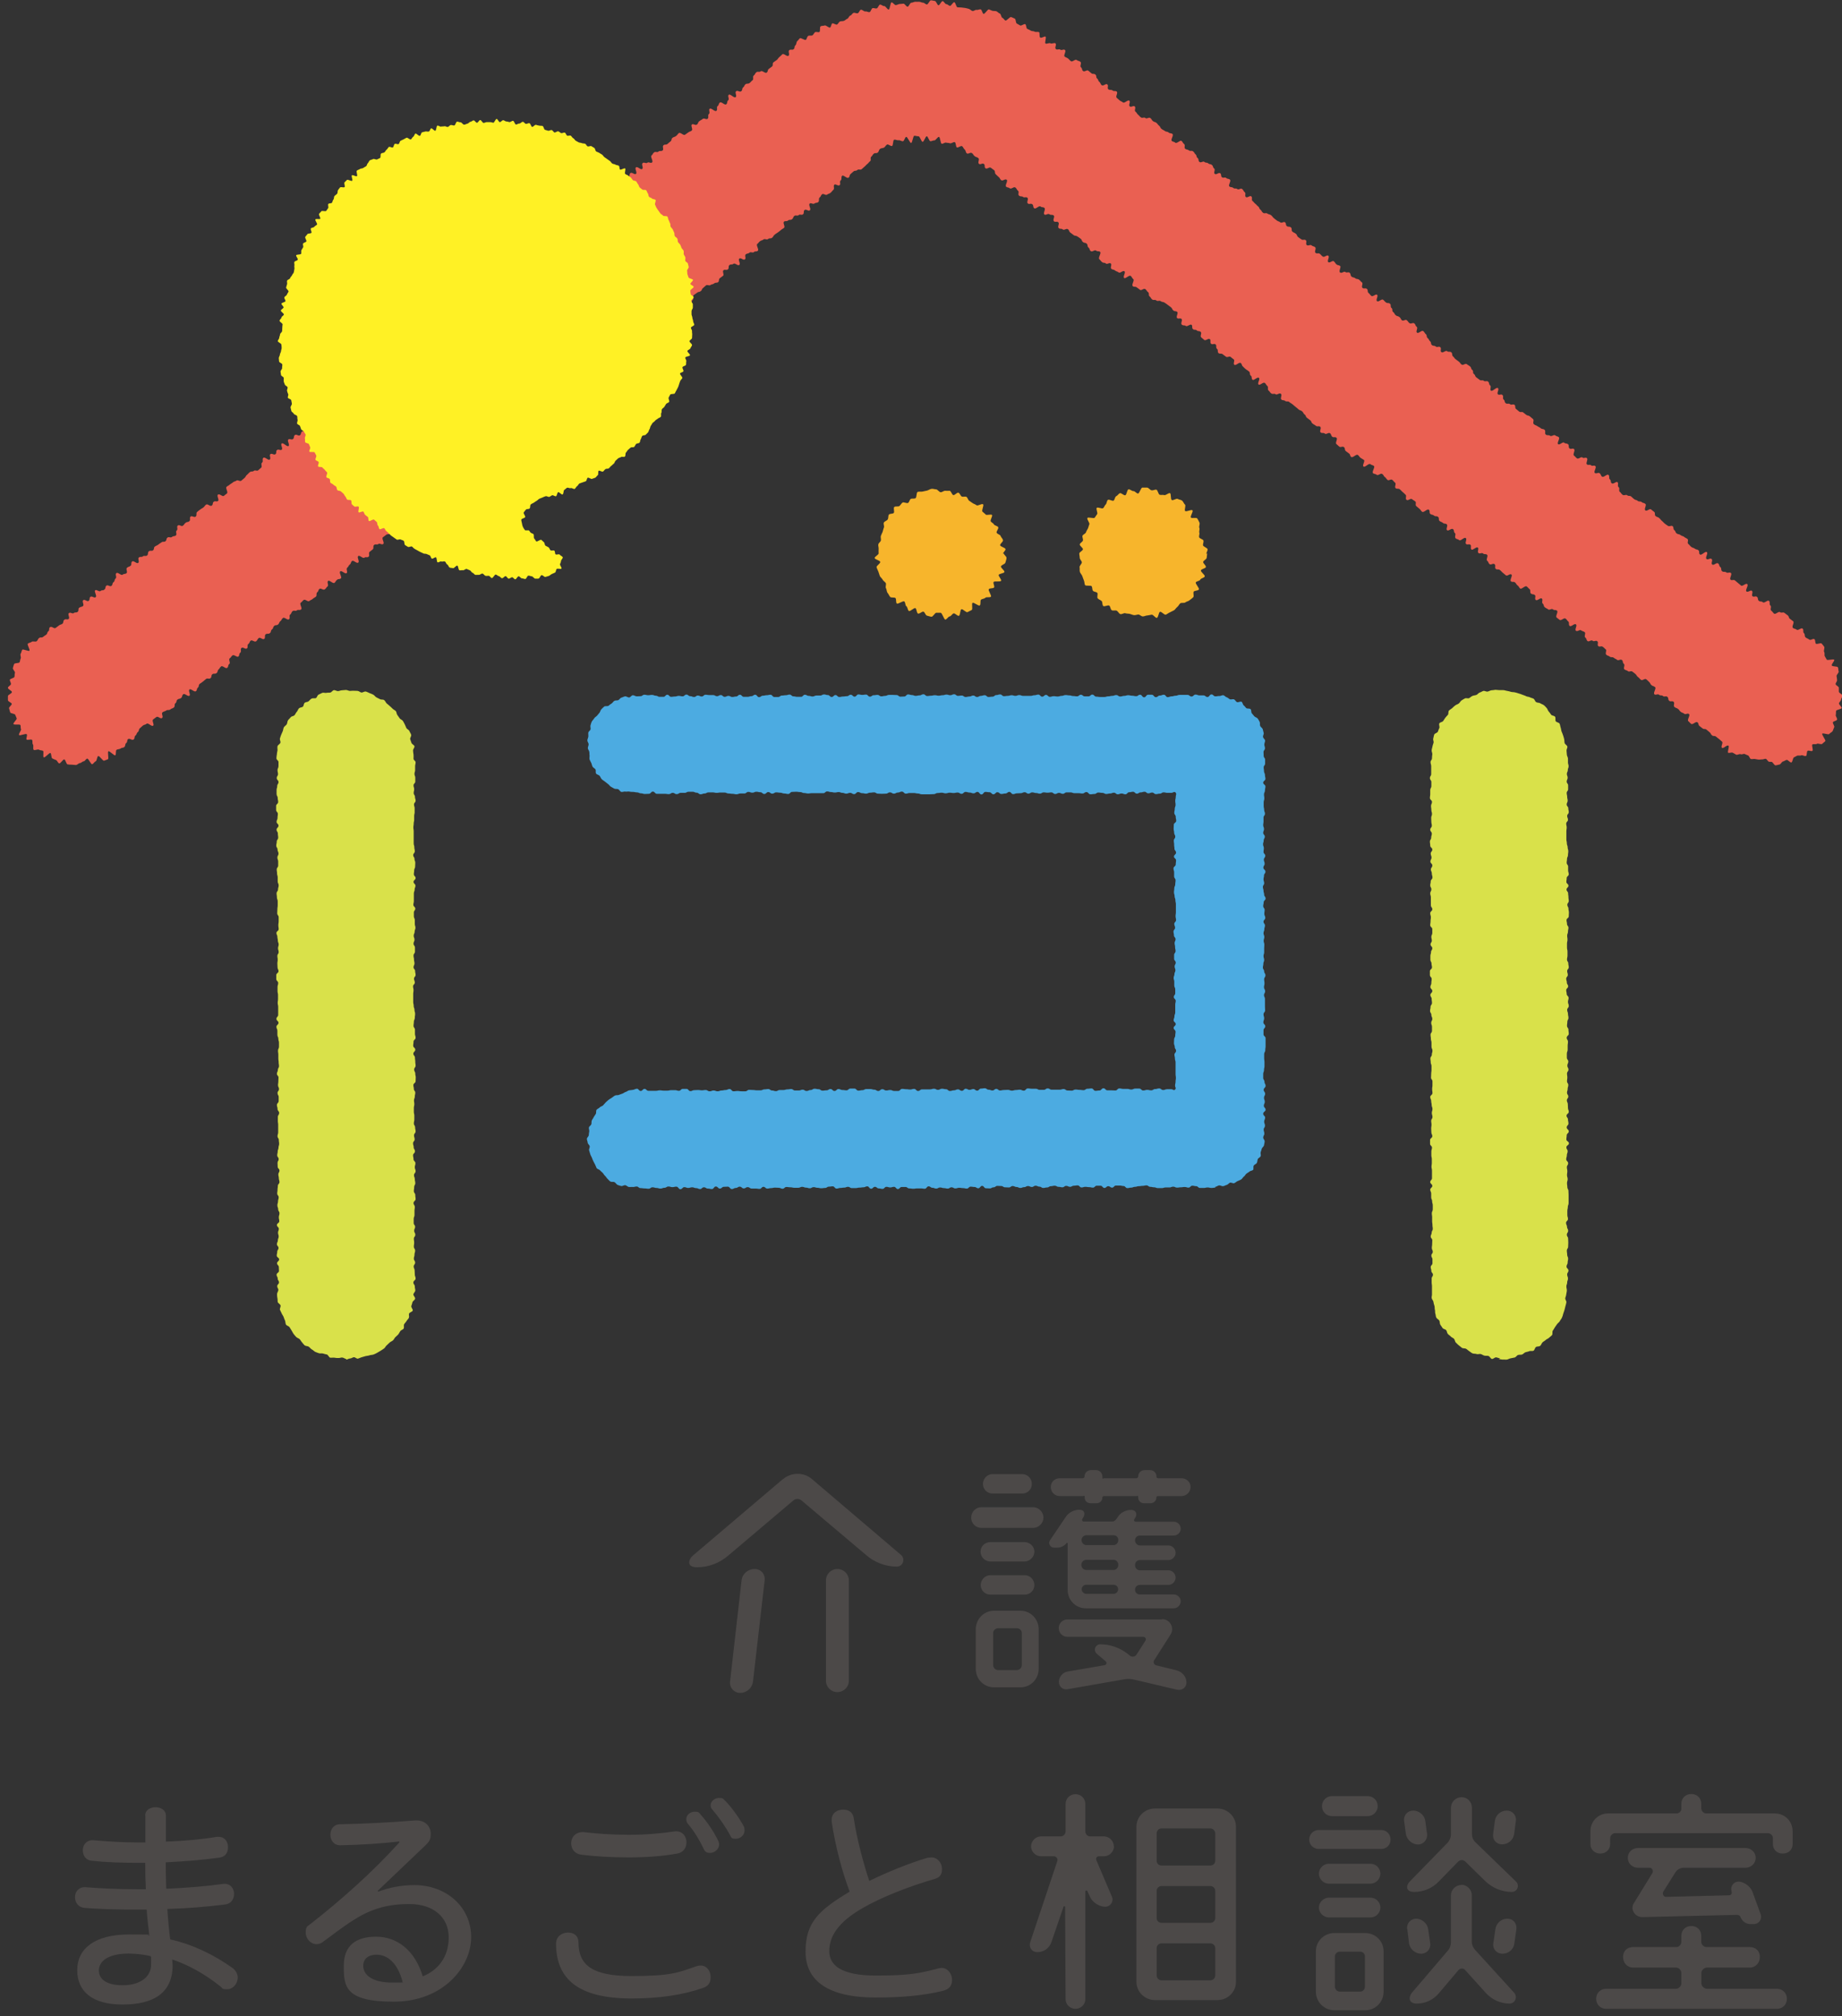 <?xml version="1.0" encoding="UTF-8"?>
<svg id="_レイヤー_1" data-name="レイヤー_1" xmlns="http://www.w3.org/2000/svg" version="1.1" viewBox="0 0 1156.8 1266.1">
  <rect x="0" y="0" width="1156.8" height="1266.1" fill="#333333" stroke="none"/>
  <!-- Generator: Adobe Illustrator 29.2.1, SVG Export Plug-In . SVG Version: 2.1.0 Build 116)  -->
  <defs>
    <style>
      .st0 {
        fill: #4cabe1;
      }

      .st1 {
        fill: #ea6052;
      }

      .st2 {
        fill: #d9e14a;
      }

      .st3 {
        fill: #f7b52c;
      }

      .st4 {
        fill: #4c4948;
      }

      .st5 {
        fill: #fff125;
      }
    </style>
  </defs>
  <g>
    <g>
      <path class="st1" d="M1111.1,478.4c-.8,0-1.5-1.9-2.3-1.9-.8,0-1.5.5-2.3.4-.8,0-1.6.2-2.3.1-.8-.1-1.5-.3-2.3-.4s-1.7.3-2.4,0-1-2-1.7-2.2-1.3-.6-2.1-.9c-.7-.3-1.8.5-2.6.1-.7-.3-2.1.7-2.8.3-.7-.4-1.4-.8-2.1-1.2-.7-.4-2.3.4-2.9,0-.6-.5.9-3.9.2-4.4-1-.8-3.2,2.1-4.1,1.3s1-3.2,0-3.9c-1-.8-.9-.9-1.8-1.6s-1-.7-1.9-1.5c-1-.8-1.5,0-2.5-.8-1-.8-.6-1.2-1.6-2s-.9-.8-1.9-1.6c-1-.8-1.5,0-2.5-.8-1-.8-1-.7-1.9-1.5-1-.8-.3-1.6-1.3-2.3-1-.8-2.9,1.7-3.9,1s-.8-.9-1.8-1.7c-1-.8,1.4-3.7.4-4.5s-2,.6-3-.2c-1-.8-1.2-.4-2.2-1.2s-.7-1.1-1.7-1.8c-1-.8-1.2-.4-2.2-1.2-1-.8.4-2.5-.6-3.3s-1.7.2-2.7-.6c-1-.8-.2-1.7-1.2-2.5-1-.8-1.8.3-2.7-.5-1-.8-1.5,0-2.5-.8-1-.8-2,.5-2.9-.3-1-.8,1.4-3.8.4-4.5-1-.8-1.2-.4-2.2-1.2-1-.8-.6-1.2-1.5-2s-.8-.9-1.8-1.7c-1-.8-2.4,1.1-3.4.3-1-.8-.8-1-1.8-1.7-1-.8-.7-1.1-1.6-1.9-1-.8-.9-.8-1.9-1.5-1-.8-1.9.4-2.8-.3-1-.8-1.3-.4-2.2-1.1-1-.8.6-2.7-.4-3.5s-.3-1.6-1.2-2.4c-1-.8-2,.6-3-.1-1-.8-1.1-.5-2.1-1.3s-1.6,0-2.5-.7c-1-.8-1.2-.4-2.2-1.2-1-.8.5-2.7-.4-3.4s-.8-.9-1.8-1.6c-1-.8-1.8.3-2.8-.4-1-.8.3-2.3-.7-3.1-1-.8-1.9.5-2.9-.3-1-.8-2.3.9-3.2.2s-.4-1.4-1.4-2.2c-1-.8.5-2.7-.4-3.4s-1.2-.4-2.2-1.1c-1-.8-2.3,1-3.3.2-1-.8,1-3.2,0-4-1-.8-2.9,1.7-3.9,1-1-.8,0-2-.9-2.8-1-.8-.7-1.1-1.7-1.8-1-.8-2.7,1.5-3.7.8-1-.8-1-.7-1.9-1.5-1-.8,1.2-3.5.2-4.3-1-.8-1.5,0-2.5-.8-1-.8-2.1.7-3,0-1-.8-1.1-.5-2.1-1.3-1-.8-.4-1.5-1.3-2.3-1-.8.3-2.4-.6-3.2s-2.8,1.6-3.8.9c-1-.8.3-2.4-.6-3.1-1-.8-1.4-.2-2.4-.9-1-.8,0-2.1-.9-2.8s-.8-.9-1.8-1.7c-1-.8-3.2,2-4.1,1.3s-.6-1.2-1.6-1.9c-1-.8-.7-1.1-1.6-1.9s-1.6,0-2.6-.7c-1-.8,1.2-3.5.3-4.3-1-.8-2.6,1.3-3.5.5-1-.8-.9-.8-1.9-1.6-1-.8-.8-.9-1.8-1.7-1-.8-1.6,0-2.6-.7-1-.8.2-2.2-.8-3-1-.8-2.1.7-3.1,0-1-.8-.5-1.3-1.5-2.1s.8-3-.1-3.8-1.6,0-2.5-.8c-1-.8-1.9.5-2.9-.3-1-.8.5-2.7-.4-3.4-1-.8-3.1,1.9-4,1.2s.2-2.3-.7-3-1.8.3-2.7-.5.8-2.9-.2-3.7c-1-.8-3.2,2.1-4.1,1.3-1-.8-1.3-.4-2.2-1.1-1-.8.4-2.6-.5-3.3-1-.8-.2-1.7-1.2-2.5-1-.8-2.7,1.4-3.7.7s.7-2.9-.2-3.7c-1-.8-1.5-.1-2.4-.9-1-.8-1.2-.5-2.1-1.2-1-.8,0-1.9-1-2.6-1-.8-1.6,0-2.5-.8-1-.8-1.3-.3-2.3-1-1-.8,0-2-1-2.7-1-.8-3.2,2.1-4.2,1.3-1-.8-.7-1.1-1.7-1.9-1-.8-.9-.8-1.9-1.6-1-.8.2-2.3-.7-3-1-.8-1.1-.6-2-1.4-1-.8-2.5,1.2-3.5.4-1-.8.3-2.4-.6-3.2s-.8-.9-1.8-1.7-.8-.9-1.8-1.7c-1-.8-1.6,0-2.6-.7-1-.8.6-2.7-.4-3.5-1-.8-.8-1-1.7-1.7-1-.8-2.1.7-3,0-1-.8-.7-1.1-1.7-1.8-1-.8-.6-1.2-1.6-1.9-1-.8-2.5,1.2-3.5.5-1-.8-1.4-.3-2.3-1-1-.8,1.5-3.9.5-4.6s-1.3-.4-2.2-1.1c-1-.8-3.3,2.2-4.3,1.5-1-.8,1.2-3.5.2-4.2s-1.1-.6-2.1-1.3c-1-.8-.7-1.1-1.7-1.8s-3.1,2-4.1,1.3-.4-1.5-1.4-2.2c-1-.8-1-.7-2-1.5-1-.8-.2-1.7-1.2-2.5s-1.9.4-2.9-.3c-1-.8-.9-.9-1.8-1.6-1-.8,1-3.2,0-4-1-.8-1.7.1-2.6-.6s-.5-1.4-1.4-2.2c-1-.8-2.3,1-3.3.2-1-.8-1.6,0-2.6-.7-1-.8.7-2.8-.3-3.6-1-.8-1.7.2-2.7-.6s-1.1-.6-2.1-1.4c-1-.8-.5-1.3-1.5-2.1-1-.8-1-.7-2-1.5-1-.8-.5-1.4-1.5-2.1-1-.8-.6-1.2-1.6-2-1-.8-1.2-.4-2.2-1.2-1-.8-.9-.9-1.9-1.6-1-.8-.9-.8-1.9-1.6s-1.1-.6-2-1.4-1.6,0-2.6-.7c-1-.8-1.5-.1-2.4-.9s.7-2.8-.3-3.6c-1-.8-2.4,1-3.3.3s-1.7.2-2.7-.5-.7-1-1.7-1.8.1-2.1-.8-2.9c-1-.8-.6-1.2-1.6-1.9-1-.8-2.9,1.7-3.9,1-1-.8,1.2-3.5.2-4.2-1-.8-3.1,1.9-4,1.2s-.1-1.9-1.1-2.6-.1-1.8-1.1-2.6c-1-.8-1-.7-2-1.4-1-.8-.9-.9-1.8-1.7-1-.8-.4-1.4-1.4-2.2-1-.8-3,1.8-4,1.1s.5-2.7-.4-3.4c-1-.8-1-.7-1.9-1.5-1-.8-2,.6-3-.2-1-.8-1-.7-2-1.5s-1.6,0-2.6-.7c-1-.8,0-1.9-1-2.7-1-.8,0-2.1-.9-2.8-1-.8-1.9.4-2.8-.4-1-.8.1-2.1-.8-2.9s-2.5,1.2-3.5.5c-1-.8-.9-.8-1.9-1.6-1-.8.6-2.7-.4-3.5-1-.8-1.5-.1-2.4-.9s-1.5,0-2.4-.8c-1-.8,0-2-.9-2.7s-2.7,1.4-3.6.7-1.5,0-2.5-.8.7-2.9-.2-3.6c-1-.8-1.7.2-2.7-.5-1-.8.9-3.2,0-3.9-1-.8-1.4-.1-2.4-.9s-.6-1.3-1.5-2c-1-.8-1-.7-2-1.5-1-.8-1-.7-2-1.4s-1.4-.2-2.4-.9c-1-.8-1.8.3-2.8-.5-1-.8-1.7.1-2.6-.6-1-.8-.7-1.2-1.6-1.9-1-.8,0-2-1-2.7-1-.8-.7-1.1-1.7-1.9-1-.8-2.5,1.2-3.4.4s-1-.7-2-1.5c-1-.8-1.6,0-2.5-.8-1-.8,1.3-3.7.3-4.4-1-.8-.6-1.2-1.6-2-1-.8-3.2,2-4.1,1.3-1-.8,1.1-3.4.2-4.2-1-.8-2.7,1.5-3.7.7-1-.8-1.2-.4-2.2-1.2-1-.8-1.3-.3-2.3-1-1-.8.5-2.7-.4-3.4-1-.8-2.2.8-3.1,0s-1.5-.1-2.4-.9c-1-.8-.8-1-1.7-1.8-1-.8,1.4-3.8.5-4.6-1-.8-1.5,0-2.5-.8-1-.8-2.4,1.1-3.4.3-1-.8-.4-1.4-1.4-2.2-1-.8-.2-1.7-1.2-2.5s-1.4-.2-2.3-1c-1-.8-.5-1.4-1.5-2.1-1-.8-1-.7-2-1.4s-1.4-.1-2.4-.9c-1-.8-1-.7-2-1.5-1-.8-.5-1.3-1.5-2.1-1-.8-2.3.9-3.3.1-1-.8-1.5,0-2.5-.8s.7-2.9-.3-3.7c-1-.8-1.7.2-2.7-.6-1-.8.8-3-.2-3.7s-1.6,0-2.6-.7c-1-.8-2.3.9-3.2.1-1-.8,1-3.3,0-4.1-1-.8-1.5-.1-2.4-.9-1-.8-3,1.9-4,1.1s-.2-1.7-1.2-2.5c-1-.8-1.8.3-2.8-.5-1-.8.7-2.9-.3-3.6-1-.8-1.7.2-2.7-.5s-1.5,0-2.5-.8c-1-.8.3-2.3-.7-3.1-1-.8-.6-1.2-1.6-2-1-.8-2.5,1.2-3.5.5-1-.8-1.4-.3-2.3-1-1-.8,1.3-3.6.3-4.4-1-.8-2.4,1-3.4.3-1-.8-.6-1.2-1.6-2-1-.8-.9-.9-1.8-1.7-1-.8-.1-1.8-1.1-2.6-1-.8-1-.7-2-1.5-1-.8-2.4,1.1-3.4.3-1-.8,0-2-1-2.7-1-.8-2.1.7-3.1-.1s.6-2.8-.4-3.6c-1-.8-1.3-.4-2.3-1.2-1-.8-.7-1.2-1.7-1.9-1-.8-2.3.9-3.3.1-.6-.5-.6-1.9-1.3-2.4-.7-.5-.9-1.7-1.7-2.1-.7-.4-2.5,1.2-3.2.8-.7-.4-.5-3-1.3-3.3-.8-.3-2.2,1-3,.7-.8-.3-1.7-.2-2.5-.4-.8-.2-1.9.9-2.7.7-.8-.2-.9-4.1-1.7-4.3s-2.1,2.3-2.9,2.2-1.7.6-2.5.5c-.8,0-1.5-3.1-2.3-3.1-.8,0-1.7,3.5-2.6,3.5-.8,0-1.7-3.6-2.6-3.5s-1.8-.4-2.6-.3c-.8,0-1.2,4.4-2,4.5-.8.1-2.3-4-3.1-3.8-.8.1-1.2,2.6-2,2.7-.8.2-2-.8-2.8-.6-.8.2-2-.6-2.8-.3-.8.3-.5,3.6-1.3,3.9s-2.4-1.3-3.1-.9c-.8.4-1.2,1.5-1.9,1.9-.7.4-1.8.3-2.5.8-.7.5-.8,1.8-1.4,2.3-1,.8-1.6,0-2.5.7-1,.8-.7,1.1-1.6,1.9-1,.8.2,2.2-.8,2.9-1,.8-.8,1-1.7,1.7s-.8.9-1.8,1.7-.9.9-1.8,1.6-1.8-.3-2.7.5-1.4.1-2.4.9c-1,.8-.9.9-1.8,1.6s-.3,1.6-1.3,2.3c-1,.8-3.1-1.9-4-1.2s0,2.1-.9,2.9c-1,.8.2,2.3-.7,3-1,.8-2.4-1-3.3-.3s.3,2.4-.6,3.2-.8,1-1.7,1.8-1.2.5-2.2,1.2c-1,.8-2.3-.9-3.2-.2-1,.8-.6,1.3-1.5,2-1,.8,0,2.1-.9,2.9-1,.8-1.4.2-2.4.9-1,.8-2.1-.7-3,.1-1,.8,1.1,3.4.1,4.2-1,.8-2.3-1-3.3-.2s0,1.9-1,2.7c-1,.8-1.8-.3-2.7.5-1,.8-1.8-.2-2.7.5-1,.8-.5,1.3-1.5,2.1s-1.5,0-2.5.8c-1,.8-1.6,0-2.5.7-1,.8.9,3.1,0,3.9-1,.8-1.1.6-2,1.4s-1,.8-1.9,1.5-1.1.6-2,1.4c-1,.8-.7,1.2-1.6,1.9-1,.8-1.5,0-2.5.8s-1.9-.4-2.9.3c-1,.8-1.3.4-2.2,1.1s-.8,1-1.7,1.7c-1,.8,1.3,3.6.3,4.3-1,.8-1.5,0-2.4.8s-1.9-.4-2.8.4c-1,.8-1.3.3-2.3,1-1,.8.4,2.5-.6,3.2-1,.8-2.5-1.3-3.5-.5-1,.8,1,3.2,0,4-1,.8-2.7-1.5-3.7-.7-1,.8-1.5,0-2.5.8-1,.8,0,2-1,2.7-1,.8-1.7-.2-2.7.5-1,.8.6,2.8-.3,3.5-1,.8-1,.7-2,1.5-1,.8-.2,1.8-1.1,2.5s-1.5,0-2.5.8c-1,.8-1.3.3-2.3,1s-1.9-.5-2.9.3-.9.9-1.8,1.6-.5,1.3-1.5,2-1.4.2-2.3,1c-1,.8-1,.7-2,1.4-1,.8.2,2.3-.7,3s-.1,1.8-1.1,2.6c-1,.8-2.6-1.4-3.6-.6-1,.8-2-.6-3,.1-1,.8-1,.7-2,1.4s.2,2.3-.7,3c-1,.8-1.1.6-2,1.4s.4,2.5-.5,3.3c-1,.8-2.3-.9-3.2-.2-1,.8.4,2.5-.5,3.3s-1.3.4-2.2,1.1-.9.8-1.8,1.6c-1,.8-1,.7-2,1.5s-3.2-2.1-4.2-1.4c-1,.8,1.3,3.7.4,4.4-1,.8-.8,1-1.7,1.8-1,.8-1.7-.1-2.6.6-1,.8-2-.6-3,.2-1,.8-1.3.3-2.3,1-1,.8-.8,1-1.8,1.7-1,.8-.1,1.8-1.1,2.6-1,.8.4,2.6-.5,3.3-1,.8-2.4-1.1-3.4-.4-1,.8.2,2.2-.8,3-1,.8-1.1.6-2,1.4-1,.8-1.7-.2-2.7.6-1,.8-1.1.6-2,1.4-1,.8-.5,1.3-1.5,2.1s-1.8-.3-2.7.5c-1,.8.4,2.5-.6,3.3-1,.8-2.9-1.7-3.8-.9-1,.8.2,2.2-.8,3-1,.8-1.4.2-2.3,1s-.5,1.3-1.5,2.1-1.9-.5-2.9.3-1.4.2-2.4,1c-1,.8.1,2.1-.9,2.9-1,.8-1.9-.4-2.8.3-1,.8.4,2.6-.5,3.3-1,.8-1.5.1-2.4.9s-.3,1.6-1.3,2.4c-1,.8-2.3-1-3.3-.2-1,.8.5,2.7-.4,3.4-1,.8-.5,1.3-1.5,2.1-1,.8-1.5,0-2.5.8-1,.8-1.8-.3-2.8.4s-1.1.6-2,1.4c-1,.8,0,2.1-.9,2.8-1,.8-.9.9-1.8,1.6s-3.1-1.9-4-1.2c-1,.8-.7,1-1.7,1.8-1,.8.1,2.1-.9,2.9-1,.8-2-.5-2.9.2-1,.8.4,2.6-.5,3.3-1,.8-.7,1.1-1.6,1.9-1,.8-2.9-1.8-3.9-1-1,.8.9,3.2,0,3.9s-2.3-1-3.3-.2-.8,1-1.7,1.7.5,2.6-.5,3.4c-1,.8-1.5.1-2.4.9s-.7,1.1-1.7,1.9c-1,.8-1.7-.2-2.7.5-1,.8-2.1-.8-3.1,0-1,.8-1,.7-1.9,1.5-1,.8,1.1,3.4.2,4.2-1,.8-3.1-2-4.1-1.2s-.6,1.2-1.6,2c-1,.8-.3,1.6-1.2,2.4s-1.5,0-2.5.8c-1,.8.8,3-.2,3.7-1,.8-2.6-1.3-3.6-.6-1,.8-1.7-.2-2.7.5-1,.8.6,2.8-.4,3.5-1,.8-1.9-.4-2.9.3s.8,3-.2,3.7c-1,.8-1.2.4-2.2,1.2s-1,.7-2,1.4c-1,.8-2.1-.7-3.1,0-1,.8.2,2.3-.7,3-1,.8-2.8-1.6-3.8-.8s0,2-1,2.7c-1,.8-2.2-.8-3.1,0-1,.8-.4,1.4-1.4,2.2-1,.8.8,3-.2,3.8-1,.8-3.1-2-4.1-1.2s-.8.9-1.8,1.7c-1,.8-.4,1.5-1.3,2.3-1,.8.5,2.7-.4,3.4-1,.8-3.4-2.3-4.3-1.6-1,.8.6,2.7-.4,3.5-1,.8-.5,1.3-1.5,2.1-1,.8-.5,1.4-1.4,2.1-1,.8-3.2-2.1-4.2-1.3s-1,.7-2,1.5c-1,.8.5,2.6-.5,3.3-1,.8-.7,1.1-1.7,1.8-1,.8-.3,1.6-1.3,2.4-1,.8-2.7-1.5-3.7-.7-1,.8-1.5,0-2.5.8-1,.8-1,.7-2,1.5s1.2,3.5.2,4.2c-1,.8-2.1-.7-3,0-1,.8-1.7-.2-2.7.6-1,.8,0,2-.9,2.8-1,.8-1,.8-1.9,1.5-1,.8.2,2.3-.7,3.1-1,.8-1.7-.1-2.6.6-1,.8-3-1.8-3.9-1-1,.8,1,3.3,0,4.1s-2.9-1.7-3.9-1c-1,.8-.4,1.4-1.4,2.2s-.6,1.2-1.6,2,.5,2.7-.4,3.4c-1,.8-3-1.8-4-1.1-1,.8,1.3,3.7.4,4.4-1,.8-1.4.1-2.4.9s-.7,1.1-1.6,1.9c-1,.8-3.1-1.9-4-1.2-1,.8.6,2.7-.4,3.5-1,.8-.7,1.1-1.7,1.8-1,.8-2.4-1-3.3-.3-1,.8-.5,1.4-1.4,2.1-1,.8,0,2-.9,2.8-1,.8-1.1.6-2,1.4s-1.1.5-2.1,1.3c-1,.8-2.6-1.4-3.6-.6-1,.8-.8,1-1.8,1.7-1,.8,1.2,3.5.2,4.2-1,.8-1.7-.1-2.6.6-1,.8-1.8-.3-2.7.5-1,.8-.5,1.3-1.5,2.1-1,.8.2,2.2-.8,3-1,.8-2.8-1.6-3.8-.8-1,.8-.6,1.2-1.6,2-1,.8-.5,1.3-1.5,2.1-1,.8-1.5,0-2.4.9s-.4,1.5-1.4,2.2c-1,.8-.3,1.6-1.3,2.3-1,.8-1.6,0-2.6.7-1,.8,0,2.1-.9,2.9-1,.8-2.6-1.3-3.5-.5-1,.8-.6,1.2-1.6,2-1,.8-2.5-1.1-3.4-.4-1,.8-.5,1.4-1.5,2.1s0,2.1-.9,2.8c-1,.8-2.4-1.1-3.4-.3-1,.8.2,2.2-.8,3-1,.8-.3,1.7-1.2,2.4s-2.7-1.5-3.7-.7c-1,.8-.7,1.1-1.7,1.8-1,.8.7,2.9-.3,3.6s-.3,1.6-1.3,2.4c-1,.8-2.9-1.7-3.8-.9-1,.8-.7,1.1-1.6,1.9s-.3,1.6-1.3,2.3c-1,.8-1.6,0-2.6.7-1,.8-.2,1.7-1.2,2.5-1,.8-1.8-.3-2.8.5-1,.8-.9.8-1.9,1.6-1,.8-1,.7-2,1.4-1,.8-.3,1.7-1.2,2.4s-.3,1.6-1.3,2.3-3.1-1.9-4-1.1.9,3.2,0,3.9c-1,.8-2.9-1.7-3.9-.9-1,.8-.4,1.5-1.3,2.3-1,.8-1.3.3-2.3,1-1,.8-.3,1.6-1.3,2.3-1,.8,0,1.9-1,2.7-1,.8-1.2.4-2.2,1.2-1,.8-1.6,0-2.6.7s-1.3.4-2.3,1.1c-1,.8.7,2.8-.3,3.6-1,.8-2.6-1.4-3.6-.6s-1,.7-2,1.5.9,3.2,0,3.9c-1,.8-3.1-2-4.1-1.2-1,.8-1.3.4-2.3,1.1-1,.8-.9.9-1.9,1.7-1,.8-.3,1.6-1.3,2.4-1,.8-.5,1.4-1.5,2.2-1,.8-.2,1.8-1.2,2.5-1,.8-2.4-1-3.4-.3-1,.8-.2,1.7-1.2,2.5-1,.8-.3,1.7-1.2,2.5-1,.8-1.4.2-2.4,1-.7.5-1.8.3-2.5.8-.7.5-.1,3-.8,3.4-.7.4-3.6-2.9-4.3-2.5-.7.4.4,4.6-.3,5-.8.4-1.7.6-2.4.9-.8.3-2.9-3.2-3.7-2.9-.8.3-.8,3-1.6,3.3s-1.4,1.6-2.2,1.8c-.8.2-2.3-3.6-3.1-3.5-.8.1-1.4,1.6-2.2,1.7-.8,0-1.6,1.1-2.4,1.1-.8,0-1.7,1.3-2.6,1.2s-1.7-.1-2.6-.2c-.8,0-1.8,0-2.6-.2s-1.2-2.9-2-3.1-2.4,2.7-3.2,2.5-1.3-1.9-2-2.1-1.6-.7-2.3-1c-.8-.3-.5-3-1.2-3.4s-3.4,3.1-4.2,2.7c-.7-.4.2-3.7-.5-4.1-.7-.4-1.8-.2-2.5-.7-.7-.5-2.6.6-3.3.1s.1-2.8-.5-3.4c-.6-.6,0-2.3-.6-2.9-.6-.6-2.8.4-3.4-.2-.5-.6.7-2.6.1-3.3-.5-.7-4.3,1.1-4.8.5-.5-.7,1.6-3.1,1.2-3.8-.4-.7,0-1.8-.4-2.5-.4-.7-4,.1-4.3-.6-.4-.8,2.3-2.8,2-3.6-.3-.8-.6-1.4-.9-2.2-.3-.8-3-.8-3.2-1.6-.2-.8-.5-1.7-.7-2.5s1.8-2,1.7-2.8c-.1-.8-2.4-1.4-2.4-2.3,0-.8,0-1.7,0-2.6,0-.8,2.5-1.6,2.5-2.5,0-.8-2.6-1.8-2.5-2.7,0-.8,1.8-1.5,1.9-2.3.1-.8-.8-1.9-.7-2.7.2-.8,2.7-1,2.9-1.9.2-.8,0-1.6.3-2.4.3-.8-1.6-2.4-1.3-3.1.3-.8.4-1.7.8-2.5.4-.8,3-.4,3.4-1.1.4-.7.3-1.7.7-2.4s-.5-2.3,0-3,.5-1.8,1-2.5c.5-.6,4,1.2,4.5.6s-1.6-3.8-1-4.4,1.8-.6,2.5-1.2c.6-.5,2.4.2,3-.3,1-.8.6-1.3,1.5-2,1-.8,1.6,0,2.5-.7,1-.8,1-.7,2-1.4,1-.8.4-1.4,1.4-2.2,1-.8,0-1.9,1.1-2.6s2.5,1.3,3.5.5c1-.8,1-.7,2-1.5s1.3-.4,2.2-1.1.2-1.7,1.2-2.5,1.7.2,2.7-.5c1-.8-.8-3,.2-3.7,1-.8,2.1.7,3,0,1-.8,1.6,0,2.5-.8,1-.8,0-1.9,1-2.6s1.3-.3,2.3-1-.8-3,.2-3.7c1-.8,2.5,1.2,3.4.4,1-.8.2-1.8,1.1-2.5,1-.8,2.3,1,3.3.2s-1.2-3.6-.3-4.3,2.5,1.2,3.4.4,1.5,0,2.4-.9c1-.8.3-1.7,1.2-2.4,1-.8,2.3.9,3.2.1,1-.8.3-1.6,1.3-2.3,1-.8.4-1.5,1.3-2.3,1-.8-.5-2.6.5-3.4,1-.8,2.9,1.7,3.9,1,1-.8,1.4-.2,2.4-.9,1-.8-.6-2.7.4-3.5,1-.8,1.2-.4,2.2-1.2,1-.8,0-1.9,1-2.7,1-.8,2.8,1.6,3.8.9,1-.8-.5-2.7.4-3.4,1-.8,1.6,0,2.5-.7,1-.8,1.7.2,2.7-.6,1-.8.1-1.8,1.1-2.6,1-.8,1.7.1,2.6-.6,1-.8.2-1.7,1.2-2.4s1.2-.5,2.1-1.2c1-.8,1-.7,2-1.4,1-.8,1.6,0,2.5-.7,1-.8.3-1.6,1.3-2.3,1-.8,1.8.4,2.8-.4,1-.8,1.4-.2,2.4-.9,1-.8-.4-2.4.6-3.2s-.3-2.4.7-3.1c1-.8,2.2.9,3.2.1,1-.8.7-1.1,1.7-1.8,1-.8,1.4-.2,2.3-1,1-.8-.1-2.1.8-2.9s2.2.8,3.2,0,0-2.1.9-2.9,1-.8,1.9-1.5c1-.8,1.1-.6,2-1.3s.7-1,1.7-1.8c1-.8,2.6,1.4,3.6.6,1-.8.3-1.6,1.2-2.4,1-.8,1.7.2,2.7-.5s-1-3.3,0-4c1-.8,2.8,1.5,3.7.8s.9-.8,1.9-1.5c1-.8-1.1-3.4-.2-4.2,1-.8,1.1-.6,2-1.4,1-.8,1.1-.6,2-1.4,1-.8,1.3-.4,2.2-1.1s2.2.8,3.1,0c1-.8.9-.8,1.9-1.6,1-.8.6-1.2,1.6-2s.8-.9,1.8-1.7c1-.8,1.5,0,2.5-.8s1.9.4,2.8-.4c1-.8.9-.9,1.8-1.6s-.4-2.5.6-3.2c1-.8-.2-2.2.8-3,1-.8,3,1.8,4,1.1,1-.8-.5-2.7.4-3.4,1-.8,2.2.8,3.2,0,1-.8,0-1.9,1-2.6,1-.8,2,.5,2.9-.2,1-.8-.9-3.1,0-3.9s3.4,2.3,4.3,1.6c1-.8-1.1-3.4-.1-4.1,1-.8,1.9.5,2.9-.3s.2-1.7,1.2-2.5,2.3.9,3.2.1c1-.8.3-1.6,1.3-2.3,1-.8,2.1.7,3,0,1-.8-.7-2.9.3-3.6,1-.8,1.1-.5,2.1-1.3,1-.8,2.5,1.2,3.4.4,1-.8,1.1-.6,2.1-1.3,1-.8-.5-2.7.4-3.4s2.5,1.1,3.4.4-.2-2.2.8-2.9c1-.8,2.1.7,3.1,0,1-.8-1.3-3.6-.3-4.3,1-.8,2.5,1.3,3.5.5,1-.8,1.5,0,2.5-.8,1-.8.2-1.7,1.2-2.5s0-1.9,1-2.6c1-.8,1.2-.4,2.2-1.2,1-.8.5-1.3,1.5-2.1,1-.8,2.9,1.7,3.8.9s-.3-2.3.7-3.1c1-.8.4-1.5,1.4-2.2,1-.8,2.3.9,3.3.2,1-.8.4-1.5,1.4-2.2s.7-1.1,1.7-1.9c1-.8,2.3.9,3.2.1s-.4-2.5.6-3.3.5-1.3,1.5-2.1c1-.8,2.7,1.5,3.7.7,1-.8-.2-2.3.7-3,1-.8,1.2-.4,2.2-1.2,1-.8-.3-2.4.6-3.2s.7-1.1,1.6-1.9c1-.8,1.7.2,2.7-.5,1-.8,2.3.9,3.3.2s-.4-2.5.6-3.2.5-1.4,1.4-2.1c1-.8,2.7,1.5,3.7.7s.8-1,1.8-1.7c1-.8.7-1,1.7-1.8s.9-.8,1.9-1.6c1-.8-.6-2.7.4-3.5,1-.8,1.5,0,2.5-.8,1-.8,2,.6,3-.2,1-.8-.3-2.4.6-3.2,1-.8.7-1.1,1.7-1.9,1-.8,1.6.1,2.6-.6s.7-1.1,1.7-1.8c1-.8,3.1,2,4.1,1.2,1-.8,0-2,1-2.7,1-.8,1.7.1,2.6-.6,1-.8,0-2.1.9-2.8,1-.8.8-.9,1.8-1.7,1-.8,1.8.3,2.7-.5,1-.8,1.3-.3,2.3-1.1s-.9-3.1,0-3.8,2,.5,3-.2c1-.8,1.8.2,2.7-.5,1-.8-1.4-3.8-.5-4.6,1-.8,1.8.3,2.8-.4,1-.8,2.7,1.5,3.7.7,1-.8.2-1.8,1.1-2.5,1-.8.5-1.4,1.4-2.2s1.6,0,2.6-.7c1-.8,1.8.3,2.8-.4,1-.8.3-1.6,1.3-2.3,1-.8.3-1.6,1.3-2.3,1-.8-.2-2.2.8-3,1-.8,2.4,1.1,3.4.3,1-.8.9-.8,1.9-1.6,1-.8,1.8.3,2.8-.4,1-.8-.4-2.5.6-3.3,1-.8,0-2.1.9-2.8s3.1,2,4.1,1.2c1-.8-1.3-3.7-.3-4.4,1-.8,1.2-.5,2.2-1.2,1-.8,2.4,1,3.3.2,1-.8.5-1.3,1.5-2.1,1-.8,2,.6,3-.2s-.3-2.4.7-3.1c1-.8.4-1.5,1.4-2.2,1-.8,2,.5,2.9-.3,1-.8,1.4-.2,2.3-1,1-.8,1.8.3,2.8-.5,1-.8-.8-3,.2-3.8s.4-1.4,1.4-2.2c1-.8,2.1.7,3.1,0,1-.8.4-1.4,1.4-2.2s.5-1.3,1.5-2c1-.8,1.6,0,2.5-.7,1-.8.5-1.3,1.5-2,1-.8,3,1.9,4,1.2,1-.8-.8-2.9.2-3.7,1-.8,1.8.3,2.7-.5,1-.8-.9-3.1,0-3.9,1-.8,1.6,0,2.6-.7,1-.8,1.6,0,2.6-.7,1-.8.8-1,1.8-1.7s2.3.9,3.2.2-.4-2.5.5-3.3c1-.8,1.7.2,2.7-.6,1-.8,1.8.3,2.8-.4,1-.8-.5-2.6.5-3.3,1-.8,1.2-.4,2.2-1.2s1-.8,1.9-1.5c1-.8,1.1-.6,2.1-1.3s.8-1,1.7-1.8c1-.8,2.1.6,3-.1,1-.8,0-2,.9-2.8,1-.8.1-1.8,1.1-2.6s2.5,1.2,3.5.5c1-.8-1-3.3,0-4.1,1-.8,3,1.8,3.9,1,1-.8-.7-2.9.3-3.7,1-.8,2,.5,2.9-.2,1-.8,2,.6,3-.2,1-.8-1.3-3.6-.3-4.4,1-.8.6-1.2,1.6-1.9,1-.8,1.8.3,2.7-.5s1.6,0,2.6-.7c1-.8-.4-2.5.6-3.3,1-.8,1.5,0,2.5-.8,1-.8.9-.9,1.9-1.6,1-.8.3-1.6,1.3-2.3s1.3-.4,2.2-1.1c1-.8.8-1,1.7-1.8,1-.8,2.9,1.7,3.9,1s1-.7,2-1.4c1-.8,1.2-.4,2.2-1.2,1-.8-.8-3,.1-3.8s2.2.8,3.2,0c1-.8.5-1.4,1.5-2.1,1-.8,1.1-.6,2.1-1.4,1-.8,2.1.6,3.1-.1,1-.8-.2-2.2.8-3,1-.8-.4-2.6.5-3.3,1-.8,3.2,2.1,4.2,1.3,1-.8-.2-2.2.8-3,1-.8.4-1.4,1.4-2.2,1-.8,3,1.9,4,1.1,1-.8.2-1.7,1.2-2.5,1-.8-.6-2.8.4-3.5s3.3,2.3,4.3,1.5c1-.8-.7-2.9.3-3.7,1-.8,2.2.8,3.2,0,1-.8.3-1.7,1.2-2.4,1-.8.6-1.3,1.5-2s1.6,0,2.6-.8.8-1,1.8-1.7c1-.8-.2-2.2.8-3,1-.8.6-1.2,1.6-2,1-.8,1.7.2,2.7-.6,1-.8,2.8,1.5,3.8.8,1-.8.4-1.6,1.3-2.3,1-.8,1-.7,2-1.5s0-1.9,1-2.7,1.1-.7,2-1.4c1-.8.7-1.1,1.7-1.9,1-.8.9-.9,1.8-1.7,1-.8,2.9,1.7,3.9.9,1-.8-.5-2.7.5-3.5,1-.8,1.7.2,2.7-.6,1-.8.2-1.7,1.2-2.5.6-.5.5-2.1,1.1-2.6.7-.5,1.1-1.4,1.7-1.8s3.1,1.5,3.7,1,.7-1.9,1.4-2.4,2,0,2.7-.4c.7-.4,1-1.5,1.7-2,.7-.4,2,.3,2.7-.1.7-.4,0-3.2.8-3.6.7-.4,1.8-.2,2.5-.5.7-.4,2.7,1.7,3.4,1.3s.7-2.3,1.4-2.6,2.3,1.1,3,.7,1.1-1.6,1.8-1.9,1.7-.1,2.5-.4c.8-.3,1.3-1,2.1-1.3s1.1-1.8,1.9-2,1.2-1.4,2-1.7c.8-.3,1.9.5,2.7.2s1.1-1.9,1.9-2.2c.8-.2,2.1,1.3,2.9,1.1.8-.2,1.8.6,2.6.4s1.1-2.3,1.9-2.5,1.8.4,2.6.2,1.2-2.2,2-2.4c.8-.2,1.9,1.1,2.7.9.8-.1,2,2.3,2.8,2.2.8-.1,1-4.4,1.8-4.5s1.9,1.8,2.7,1.7c.8-.1,1.6-.6,2.4-.7.8,0,1.6-.1,2.4-.2.8,0,1.8,2,2.6,1.9s1.5-2.5,2.3-2.5c.8,0,1.6-.5,2.4-.6.8,0,1.7.1,2.5,0,.8,0,1.7.6,2.5.6s1.6,1.1,2.4,1.1c.8,0,1.7-2.6,2.5-2.6s1.6.3,2.5.4,1.5,2.7,2.3,2.7c.8,0,1.8-2.7,2.6-2.6s1.5,1.9,2.3,1.9,1.5,1,2.3,1.1c.8,0,1.9-2.4,2.7-2.3.8.1,1.2,3.1,2,3.2.8.1,1.6,0,2.4.1s1.6.2,2.4.3,1.6.4,2.4.6,1.4,1.1,2.2,1.3,1.9-.9,2.6-.7c.8.2,1.8-.5,2.6-.3.8.2,1,2.6,1.8,2.8.8.2,2.6-3,3.3-2.8.8.2,1.5.7,2.3.9s1.8,0,2.5.3,1.4,1.2,2.1,1.4c.8.3.8,2.4,1.6,2.7s1.2,1.4,1.9,1.7c.8.3,2.8-2.5,3.6-2.2s1.5.6,2.3,1,.5,2.8,1.3,3.1c.7.3,1.4.9,2.1,1.2.7.4,2.4-1.2,3.2-.8.7.4.5,2.6,1.2,2.9.7.4,1.5.6,2.2,1.1s1.8.2,2.5.7c.7.4,2-.1,2.7.3.7.4,0,2.9.8,3.4s2.7-1,3.3-.6c.7.5-.7,3.9,0,4.3.7.5,2.4-.6,3.1-.1.7.5,2.5-.5,3.1,0,1,.8-.7,2.8.3,3.6,1,.8,1.8-.3,2.8.4s2-.6,2.9.2c1,.8-1.1,3.4-.2,4.1,1,.8,1.2.5,2.1,1.2s.8.9,1.8,1.7,2.7-1.5,3.7-.7c1,.8,1.3.3,2.3,1.1s-.6,2.7.4,3.5c1,.8.3,1.5,1.3,2.3,1,.8,2.3-1,3.3-.2,1,.8.9.8,1.9,1.6,1,.8,1.5,0,2.5.8,1,.8.2,1.8,1.1,2.5s.5,1.4,1.4,2.1.5,1.3,1.5,2.1,2.6-1.3,3.5-.5c1,.8-.3,2.4.7,3.1s1.6,0,2.6.7c1,.8,1.6,0,2.6.7,1,.8-.9,3.1,0,3.9,1,.8.9.9,1.8,1.6,1,.8,1.1.5,2.1,1.3,1,.8,3-1.8,4-1.1s-.7,2.9.3,3.6c1,.8,2.1-.7,3.1,0,1,.8-.5,2.6.5,3.3,1,.8.7,1.1,1.6,1.9,1,.8.8,1,1.8,1.7,1,.8,1.8-.4,2.8.4,1,.8,2.1-.7,3.1,0,1,.8.7,1.1,1.6,1.9,1,.8,1.3.4,2.2,1.1,1,.8.7,1,1.7,1.8,1,.8.6,1.3,1.5,2,1,.8,1.1.6,2.1,1.3,1,.8,1.4.2,2.4,1,1,.8,1.4.2,2.4.9,1,.8-1.3,3.7-.4,4.4,1,.8,1.3.3,2.2,1.1,1,.8,3-1.8,3.9-1.1,1,.8.6,1.2,1.6,1.9,1,.8-.2,2.3.7,3,1,.8,1.4.3,2.3,1,1,.8,1.6-.1,2.6.6s.7,1.1,1.6,1.9c1,.8.3,1.6,1.3,2.3,1,.8.2,1.7,1.2,2.5,1,.8,2.2-.8,3.1,0,1,.8,1.4.1,2.4.9s1.4.2,2.3,1c1,.8.4,1.5,1.4,2.2s-.6,2.7.4,3.4c1,.8,2.4-1.1,3.4-.4s.2,1.8,1.1,2.5c1,.8,1.8-.3,2.7.5,1,.8,1.4.2,2.3,1,1,.8-1.3,3.6-.3,4.3,1,.8,1.4.1,2.4.9,1,.8,1.6,0,2.5.7,1,.8,2.1-.8,3.1,0,1,.8.6,1.2,1.6,2,1,.8-.2,2.2.7,3,1,.8,2.4-1.1,3.4-.4,1,.8-.1,2.2.8,2.9s.8,1,1.7,1.7c1,.8.8.9,1.8,1.7,1,.8.5,1.3,1.5,2.1,1,.8.6,1.2,1.6,1.9,1,.8,1.7-.2,2.7.5s1.3.3,2.3,1c1,.8.8,1,1.7,1.8s1,.8,1.9,1.5c1,.8,1.2.4,2.2,1.2,1,.8,2.1-.7,3,0,1,.8.2,1.7,1.2,2.4s1.5,0,2.5.8c1,.8,0,1.9,1,2.7,1,.8,1.2.5,2.1,1.3,1,.8.5,1.3,1.5,2.1s1,.7,2,1.4c1,.8,1.7-.2,2.7.5,1,.8-.3,2.4.7,3.1,1,.8,2-.6,3,.2,1,.8,1.3.4,2.2,1.1,1,.8-.7,2.9.3,3.6,1,.8,1.7-.2,2.7.6,1,.8.8,1,1.8,1.7,1,.8,2.6-1.3,3.5-.5,1,.8-1,3.3,0,4,1,.8,2.6-1.3,3.5-.5s.7,1.1,1.6,1.9,1.4.3,2.3,1-1.1,3.3,0,4.1,2.4-1,3.3-.3c1,.8,1.8-.3,2.7.5s.3,1.7,1.2,2.4c1,.8,1.4.3,2.3,1,1,.8,1.4.2,2.4.9,1,.8.8,1,1.8,1.7,1,.8-.6,2.7.4,3.5s1.7-.2,2.7.6c1,.8.1,1.8,1.1,2.6,1,.8.7,1,1.7,1.8,1,.8,2.7-1.4,3.6-.7,1,.8-1,3.2,0,4,1,.8,2.8-1.6,3.8-.9,1,.8.8,1,1.8,1.7,1,.8,1.5,0,2.5.8,1,.8,0,2,1,2.7s0,1.9,1.1,2.6c1,.8.6,1.2,1.6,2s1.3.3,2.3,1.1c1,.8.6,1.2,1.5,2s2.2-.8,3.1,0c1,.8.7,1.1,1.7,1.8,1,.8,2-.6,3,.2,1,.8.5,1.4,1.5,2.1,1,.8-.8,3,.2,3.7,1,.8,3-1.8,3.9-1,1,.8.7,1.1,1.6,1.9,1,.8.2,1.7,1.2,2.5,1,.8.6,1.2,1.5,2,1,.8.2,1.7,1.2,2.4,1,.8,1.5.1,2.4.9,1,.8,1.8-.4,2.8.4s-.3,2.4.7,3.1c1,.8,2.6-1.3,3.6-.6,1,.8,1.6,0,2.6.7,1,.8.2,1.8,1.1,2.6,1,.8.7,1.1,1.7,1.8,1,.8,1,.7,2,1.5,1,.8.7,1.1,1.7,1.8,1,.8,2.3-1,3.3-.2s1.1.6,2,1.4c1,.8.4,1.5,1.4,2.2,1,.8,0,1.9,1.1,2.6,1,.8.5,1.4,1.5,2.1,1,.8,1,.7,2,1.5,1,.8,1.7-.1,2.6.6,1,.8,1.7-.2,2.7.5,1,.8.3,1.6,1.3,2.4,1,.8-.4,2.5.5,3.3,1,.8,3.4-2.4,4.4-1.6,1,.8-.9,3.1,0,3.9s1.9-.4,2.8.4c1,.8-.1,2.1.8,2.9,1,.8.3,1.5,1.3,2.3,1,.8,1.7-.2,2.7.6,1,.8,1.8-.3,2.8.4,1,.8,0,1.9,1,2.6,1,.8.9.8,1.9,1.6,1,.8,1.7-.1,2.6.6,1,.8,1,.8,1.9,1.5s1.4.2,2.3,1c1,.8.9.8,1.9,1.6,1,.8-.4,2.5.6,3.3,1,.8,1.2.5,2.2,1.2s1.1.5,2.1,1.3,1.4.2,2.4,1c1,.8-.2,2.3.8,3,1,.8,1.6,0,2.6.7,1,.8,2.3-.9,3.3-.2,1,.8,1.3.4,2.2,1.1,1,.8-1.3,3.7-.4,4.4,1,.8,2.9-1.7,3.8-.9,1,.8,1.4.2,2.4.9,1,.8,0,1.9,1,2.7,1,.8,1.8-.4,2.8.4,1,.8-1,3.3,0,4.1,1,.8.8.9,1.8,1.7s2.6-1.3,3.5-.5c1,.8,1.9-.4,2.8.4s-.9,3.2,0,3.9c1,.8,1.7-.2,2.6.6,1,.8,1.8-.3,2.7.5,1,.8-1.3,3.6-.3,4.3,1,.8,2-.6,3,.2,1,.8.5,1.3,1.5,2.1,1,.8,3-1.8,4-1.1,1,.8,0,2.1.9,2.8,1,.8.2,1.7,1.2,2.5s2.7-1.4,3.6-.7-.3,2.3.7,3.1-.2,2.2.8,3c1,.8.7,1.1,1.7,1.8,1,.8,1.9-.4,2.9.3,1,.8,1.5,0,2.5.8s.9.9,1.8,1.6c1,.8,1.3.3,2.3,1.1,1,.8,1.5,0,2.5.8,1,.8,1.3.3,2.3,1.1s-1,3.3,0,4.1c1,.8,2.7-1.4,3.6-.6s1,.8,1.9,1.5c1,.8,0,2,1,2.7,1,.8,1.3.4,2.2,1.2s.8,1,1.7,1.8c1,.8.8.9,1.8,1.7s1,.7,2,1.4,2-.5,2.9.2.2,1.8,1.1,2.5c1,.8.5,1.4,1.5,2.1s1.4.2,2.4,1,1.3.4,2.2,1.1c1,.8,1.1.6,2.1,1.3s-.4,2.5.6,3.2c1,.8.8,1,1.8,1.8,1,.8,1.3.4,2.2,1.1,1,.8,1.4.3,2.3,1,1,.8,0,1.9,1,2.7,1,.8,3.3-2.3,4.3-1.5,1,.8-1.2,3.5-.2,4.3,1,.8,2.2-.8,3.2,0s-.6,2.7.4,3.5c1,.8,2.7-1.5,3.7-.7s.4,1.5,1.4,2.3c1,.8.1,1.8,1.1,2.6s1.6,0,2.6.7c1,.8,1.9-.4,2.9.4,1,.8-1.1,3.4-.2,4.2s1.8-.3,2.8.5c1,.8.9.8,1.9,1.6,1,.8,1,.8,1.9,1.6s2.9-1.7,3.9-.9-1.5,3.9-.5,4.6c1,.8,2.5-1.1,3.4-.4,1,.8-.5,2.7.4,3.4,1,.8,1.8-.4,2.8.4,1,.8.2,1.7,1.2,2.5,1,.8,1.5,0,2.5.9,1,.8,2.9-1.6,3.8-.9,1,.8,0,2.1.9,2.9,1,.8-.4,2.5.6,3.3,1,.8.8,1,1.7,1.8,1,.8,2.8-1.6,3.8-.9,1,.8,1.8-.3,2.8.5,1,.8,1,.8,2,1.5,1,.8.4,1.4,1.4,2.2,1,.8,1,.7,2,1.5,1,.8-1.1,3.4-.1,4.2s1.3.3,2.3,1.1c1,.8,2.7-1.4,3.7-.7,1,.8,0,2.1.9,2.9s.1,1.9,1.1,2.7c1,.8,1.2.5,2.2,1.3,1,.8,2.3-.9,3.3-.2.7.5.3,2.2.9,2.8.6.6,3-.7,3.6-.1.6.6,1.1,1.4,1.6,2s-.5,2.7,0,3.3c.5.7,0,2.1.4,2.7.5.7.7,1.4,1.2,2.1s4.3-.6,4.7.1-1.9,2.8-1.5,3.6,3.4.4,3.8,1.1.2,1.8.5,2.6c.3.8-1.5,2.2-1.3,3s.2,1.6.3,2.4c.2.8-1,1.8-.9,2.6s1.9,1.4,2,2.2c0,.8,0,1.6,0,2.5s2.3,1.7,2.3,2.5c0,.8-.8,1.7-.9,2.5,0,.8-1.2,1.6-1.3,2.4s1.8,2.1,1.7,2.9c-.2.8-3.3,1-3.5,1.8s0,1.7-.2,2.5c-.3.8,1.1,2.2.8,3-.3.8-2.2.9-2.6,1.6-.3.8,1.2,2.5.8,3.2-.4.7-.6,1.7-1,2.4-.4.7-1.6,1.1-2.1,1.8-.5.7-3.9-.8-4.4-.2-.5.6,2.4,4.1,1.9,4.7-.5.6-1.4,1.1-1.9,1.7-.6.6-2.8-.5-3.4,0-.6.5-2.1-.1-2.8.4-.6.5.7,3.6,0,4-.7.5-2.3-.5-3,0-.7.4-.3,2.8-1,3.2-.7.4-2.3-.7-3-.4-.7.4-1.8,0-2.5.2-.7.3-1.4.8-2.1,1.1s-.8,2.9-1.6,3.2c-.8.2-2.2-1.8-3-1.6-.8.2-1.5.8-2.3,1s-1.4,1.8-2.2,1.9-1.7.5-2.5.5c-.8,0-1.7-2.2-2.5-2.2Z"/>
      <path class="st2" d="M942.1,853c-.8,0-1.6-.5-2.5-.6s-1.8,1.1-2.6,1c-.8,0-1.4-1.7-2.3-1.9s-1.7,0-2.5-.2c-.8-.2-1.5-.8-2.3-1-.8-.2-1.8.3-2.6,0s-1.8-.1-2.5-.4c-.8-.3-1.4-1-2.1-1.4-.7-.4-1.3-1.1-2-1.5-.7-.4-1.9-.1-2.6-.6-.7-.5-1.3-1.1-2-1.6s-1.2-1.2-1.8-1.7-.6-1.8-1.2-2.4c-.6-.6-1.5-.8-2-1.4s-1.3-1-1.9-1.7c-.5-.6-.5-1.7-1-2.3s-1.9-.7-2.3-1.4-1-1.4-1.4-2.1c-.4-.7-.2-1.8-.6-2.5-.4-.7-1.5-1.1-1.9-1.9s-.3-1.7-.6-2.5c-.3-.8,0-1.7-.3-2.5-.2-.8,0-1.7-.3-2.5s-.5-1.6-.6-2.4-1-1.5-1.1-2.4.3-1.7.2-2.5c0-.8,0-1.7,0-2.5,0-1.2,0-1.2,0-2.4,0-1.2-.2-1.2-.2-2.4,0-1.2,0-1.2,0-2.4s.8-1.2.8-2.4c0-1.2-1-1.2-1-2.4,0-1.2-.4-1.2-.4-2.4,0-1.2,1.1-1.2,1.1-2.4,0-1.2,0-1.2,0-2.4,0-1.2-.7-1.2-.7-2.4,0-1.2.9-1.2.9-2.4,0-1.2-.6-1.2-.6-2.4,0-1.2.2-1.2.2-2.4,0-1.2.1-1.2.1-2.4,0-1.2-1-1.2-1-2.4,0-1.2.6-1.2.6-2.4,0-1.2.7-1.2.7-2.4,0-1.2-.2-1.2-.2-2.4,0-1.2-.2-1.2-.2-2.4,0-1.2,0-1.2,0-2.5s-.2-1.2-.2-2.5c0-1.2.6-1.2.6-2.5,0-1.2,0-1.2,0-2.5,0-1.2-.4-1.2-.4-2.5s-.6-1.2-.6-2.5,0-1.2,0-2.4c0-1.2-.6-1.2-.6-2.4,0-1.2,1.3-1.2,1.3-2.4,0-1.2-1.3-1.2-1.3-2.4,0-1.2,1.1-1.2,1.1-2.4,0-1.2,0-1.2,0-2.4,0-1.2,0-1.2,0-2.4,0-1.2-.3-1.2-.3-2.4s.2-1.2.2-2.4c0-1.2,0-1.2,0-2.4,0-1.2-.3-1.2-.3-2.4s0-1.2,0-2.4c0-1.2.4-1.2.4-2.4,0-1.2-1.2-1.2-1.2-2.4,0-1.2,0-1.2,0-2.4,0-1.2,1.4-1.2,1.4-2.4,0-1.2-.6-1.2-.6-2.4,0-1.2-.1-1.2-.1-2.4,0-1.2.2-1.2.2-2.4,0-1.2-.2-1.2-.2-2.4,0-1.2.8-1.2.8-2.5,0-1.2-.4-1.2-.4-2.5,0-1.2.4-1.2.4-2.5,0-1.2-.5-1.2-.5-2.5s-.3-1.2-.3-2.5c0-1.2-.6-1.2-.6-2.5,0-1.2,1.4-1.2,1.4-2.5,0-1.2-.2-1.2-.2-2.5,0-1.2.2-1.2.2-2.4,0-1.2,0-1.2,0-2.4,0-1.2-.9-1.2-.9-2.4,0-1.2.1-1.2.1-2.4s.2-1.2.2-2.4,0-1.2,0-2.4c0-1.2-.5-1.2-.5-2.4s-.2-1.2-.2-2.4c0-1.2.9-1.2.9-2.4,0-1.2.4-1.2.4-2.5,0-1.2-.6-1.2-.6-2.5,0-1.2,0-1.2,0-2.5,0-1.2-.4-1.2-.4-2.5,0-1.2-.2-1.2-.2-2.5,0-1.2.9-1.2.9-2.5,0-1.2,0-1.2,0-2.5,0-1.2-.5-1.2-.5-2.5,0-1.2.7-1.2.7-2.5,0-1.2-.6-1.2-.6-2.5,0-1.2-.8-1.2-.8-2.5,0-1.2.3-1.2.3-2.5,0-1.2.9-1.2.9-2.5,0-1.2-.2-1.2-.2-2.5,0-1.2-.8-1.2-.8-2.5,0-1.2,1.2-1.2,1.2-2.5,0-1.2-1.2-1.2-1.2-2.5,0-1.2.6-1.2.6-2.5,0-1.2.2-1.2.2-2.5s-1.1-1.2-1.1-2.5,0-1.2,0-2.4c0-1.2,1.3-1.2,1.3-2.4,0-1.2-.3-1.2-.3-2.4s-.7-1.2-.7-2.4c0-1.2,0-1.2,0-2.4,0-1.2.4-1.2.4-2.4,0-1.2.8-1.2.8-2.4s-1.1-1.2-1.1-2.4c0-1.2.8-1.2.8-2.4,0-1.2-.3-1.2-.3-2.4,0-1.2.6-1.2.6-2.4,0-1.2,0-1.2,0-2.4,0-1.2-1.3-1.2-1.3-2.5,0-1.2.2-1.2.2-2.5,0-1.2.2-1.2.2-2.5,0-1.2-.4-1.2-.4-2.5s1.3-1.2,1.3-2.5c0-1.2-.9-1.2-.9-2.5,0-1.2,0-1.2,0-2.5,0-1.2,0-1.2,0-2.5,0-1.2-.4-1.2-.4-2.5,0-1.2.7-1.2.7-2.5s-.7-1.2-.7-2.5c0-1.2.3-1.2.3-2.5,0-1.2,1.1-1.2,1.1-2.5,0-1.2-.4-1.2-.4-2.5s-.6-1.2-.6-2.5c0-1.2.9-1.2.9-2.5s-1.2-1.2-1.2-2.5c0-1.2.7-1.2.7-2.5,0-1.2-.5-1.2-.5-2.5,0-1.2,1-1.2,1-2.5,0-1.2-1.3-1.2-1.3-2.5s-.2-1.2-.2-2.5c0-1.2.8-1.2.8-2.5s.4-1.2.4-2.5c0-1.2-1-1.2-1-2.5,0-1.2,1-1.2,1-2.5,0-1.2-.3-1.2-.3-2.4,0-1.2-.1-1.2-.1-2.5,0-1.2.5-1.2.5-2.5,0-1.2-.4-1.2-.4-2.5,0-1.2-.2-1.2-.2-2.5,0-1.2.6-1.2.6-2.5,0-1.2-1.3-1.2-1.3-2.5,0-1.2.2-1.2.2-2.5,0-1.2,0-1.2,0-2.5,0-1.2.7-1.2.7-2.5s0-1.2,0-2.5c0-1.2-.9-1.2-.9-2.5s.8-1.2.8-2.5c0-1.2,0-1.2,0-2.5,0-1.2,0-1.2,0-2.5,0-1.2-.4-1.2-.4-2.5,0-1.2.9-1.2.9-2.5,0-.8.1-1.6.2-2.4s-.5-1.7-.4-2.5c0-.8.4-1.6.5-2.4.1-.8.5-1.6.7-2.4s-.5-1.9-.2-2.6c.2-.8.3-1.7.6-2.5.3-.8,1.9-1,2.3-1.8.3-.8.5-1.6.9-2.3s-.4-2.1,0-2.9,1.9-.8,2.4-1.5c.5-.7.9-1.4,1.4-2.1s1.1-1.2,1.6-1.8.1-2.1.7-2.7,1.4-1,2-1.5c.6-.6,1.2-1.2,1.9-1.7.6-.5,1.6-.7,2.2-1.2.7-.5,1-1.4,1.7-1.9.7-.5,1.5-.9,2.2-1.3.7-.4,2,.2,2.7-.2s1.3-1.1,2.1-1.4,1.6-.3,2.4-.6,1.3-1.3,2.1-1.5c.8-.2,1.5-.8,2.3-1s1.8.6,2.6.4c.8-.1,1.6-.7,2.4-.8.8,0,1.7-.2,2.5-.3.8,0,1.7.2,2.5.2s1.7,0,2.5,0,1.6.4,2.5.5,1.6.4,2.4.6,1.6.1,2.4.3,1.6.4,2.4.7c.8.2,1.6.5,2.3.8s1.6.5,2.3.9,1.7.3,2.4.7,1.6.5,2.3.9c.7.4.9,1.7,1.6,2.1.7.5,1.8.3,2.5.7.7.5,1.6.7,2.3,1.2s1.2,1.2,1.8,1.8.7,1.6,1.3,2.2c.6.6,1,1.3,1.5,2s2,.6,2.5,1.3,0,2.1.4,2.8,2,.8,2.4,1.5c.4.7.4,1.7.7,2.5s.3,1.7.6,2.5.7,1.5.9,2.3c.3.8.5,1.6.7,2.4.2.8.1,1.7.3,2.5.2.8,1.5,1.4,1.7,2.2s-.6,1.8-.5,2.6c0,.8.2,1.6.2,2.5,0,.8.7,1.6.7,2.5,0,1.2,0,1.2,0,2.4,0,1.2.4,1.2.4,2.4s-.5,1.2-.5,2.4c0,1.2-.6,1.2-.6,2.4s.5,1.2.5,2.4c0,1.2-.6,1.2-.6,2.4,0,1.2.9,1.2.9,2.4,0,1.2,0,1.2,0,2.4,0,1.2-.9,1.2-.9,2.4,0,1.2.3,1.2.3,2.4,0,1.2.3,1.2.3,2.4,0,1.2-.6,1.2-.6,2.4s1,1.2,1,2.4.3,1.2.3,2.4c0,1.2-1,1.2-1,2.4,0,1.2.5,1.2.5,2.4s-1.1,1.2-1.1,2.4.3,1.2.3,2.4c0,1.2-.2,1.2-.2,2.5s0,1.2,0,2.5c0,1.2,0,1.2,0,2.5,0,1.2.3,1.2.3,2.5s.5,1.2.5,2.5c0,1.2.4,1.2.4,2.5,0,1.2-.2,1.2-.2,2.4,0,1.2-.6,1.2-.6,2.4,0,1.2-.2,1.2-.2,2.4,0,1.2.9,1.2.9,2.4,0,1.2,0,1.2,0,2.4,0,1.2.4,1.2.4,2.4,0,1.2-1.3,1.2-1.3,2.4,0,1.2-.2,1.2-.2,2.4s1.3,1.2,1.3,2.4c0,1.2-1.2,1.2-1.2,2.4s1,1.2,1,2.4c0,1.2.2,1.2.2,2.4,0,1.2.2,1.2.2,2.4,0,1.2-.9,1.2-.9,2.4,0,1.2.7,1.2.7,2.4,0,1.2.3,1.2.3,2.4,0,1.2-.1,1.2-.1,2.4,0,1.2-1.4,1.2-1.4,2.4,0,1.2.3,1.2.3,2.4,0,1.2.9,1.2.9,2.4,0,1.2-.3,1.2-.3,2.5,0,1.2-.5,1.2-.5,2.5,0,1.2.2,1.2.2,2.5,0,1.2-.3,1.2-.3,2.5,0,1.2,0,1.2,0,2.5,0,1.2.3,1.2.3,2.5s0,1.2,0,2.5c0,1.2-.3,1.2-.3,2.5,0,1.2.8,1.2.8,2.4s.3,1.2.3,2.4c0,1.2-1,1.2-1,2.4,0,1.2.4,1.2.4,2.4s-1,1.2-1,2.4c0,1.2.4,1.2.4,2.4,0,1.2.8,1.2.8,2.4,0,1.2-1.2,1.2-1.2,2.4,0,1.2.3,1.2.3,2.4,0,1.2,1.2,1.2,1.2,2.5,0,1.2-.4,1.2-.4,2.5,0,1.2.5,1.2.5,2.5s-1,1.2-1,2.5c0,1.2.5,1.2.5,2.5,0,1.2.3,1.2.3,2.5,0,1.2-.7,1.2-.7,2.5,0,1.2-.2,1.2-.2,2.5,0,1.2.9,1.2.9,2.5,0,1.2.2,1.2.2,2.5,0,1.2-1.3,1.2-1.3,2.5,0,1.2.8,1.2.8,2.5s-.2,1.2-.2,2.5c0,1.2,0,1.2,0,2.5,0,1.2-.5,1.2-.5,2.5s0,1.2,0,2.5c0,1.2.9,1.2.9,2.5,0,1.2-.6,1.2-.6,2.5s.7,1.2.7,2.5c0,1.2-.9,1.2-.9,2.5,0,1.2.2,1.2.2,2.4,0,1.2-.2,1.2-.2,2.4s.8,1.2.8,2.4-.4,1.2-.4,2.4c0,1.2-.4,1.2-.4,2.4,0,1.2.8,1.2.8,2.4,0,1.2-.9,1.2-.9,2.4s.6,1.2.6,2.4c0,1.2.1,1.2.1,2.4,0,1.2.5,1.2.5,2.4s-1.4,1.2-1.4,2.4.9,1.2.9,2.4c0,1.2.3,1.2.3,2.5s-1.1,1.2-1.1,2.5c0,1.2,1.3,1.2,1.3,2.5,0,1.2-1.3,1.2-1.3,2.5,0,1.2-.2,1.2-.2,2.5s1.6,1.2,1.6,2.5c0,1.2-1.6,1.2-1.6,2.5s.8,1.2.8,2.5c0,1.2-.5,1.2-.5,2.5,0,1.2-.4,1.2-.4,2.5,0,1.2,1.2,1.2,1.2,2.5s-.8,1.2-.8,2.5c0,1.2.3,1.2.3,2.5,0,1.2-.2,1.2-.2,2.5,0,1.2.4,1.2.4,2.5,0,1.2-.4,1.2-.4,2.5s.2,1.2.2,2.5c0,1.2.7,1.2.7,2.5,0,1.2.1,1.2.1,2.5,0,1.2,0,1.2,0,2.5,0,1.2,0,1.2,0,2.5s-.5,1.2-.5,2.5c0,1.2-.3,1.2-.3,2.5s0,1.2,0,2.5.4,1.2.4,2.5c0,1.2-1.2,1.2-1.2,2.5,0,1.2.6,1.2.6,2.4,0,1.2.7,1.2.7,2.5s-.8,1.2-.8,2.5c0,1.2.8,1.2.8,2.5,0,1.2.1,1.2.1,2.5s-.1,1.2-.1,2.5c0,1.2-.8,1.2-.8,2.5,0,1.2.2,1.2.2,2.5s.6,1.2.6,2.5c0,1.2-.3,1.2-.3,2.5,0,1.2-.7,1.2-.7,2.5,0,1.2,1.2,1.2,1.2,2.5,0,1.2-.8,1.2-.8,2.5,0,1.2.5,1.2.5,2.5s-.5,1.2-.5,2.5c0,1.2-.5,1.2-.5,2.5,0,1.2.3,1.2.3,2.5,0,.8-.3,1.6-.4,2.5,0,.8-.5,1.6-.6,2.4s.9,1.8.7,2.6c-.1.8-.4,1.6-.6,2.4-.2.8-.4,1.6-.6,2.4s-.6,1.6-.8,2.4-.4,1.6-.8,2.4c-.3.8-1,1.4-1.3,2.1s-1.2,1.2-1.7,1.9c-.4.7-1,1.3-1.4,2s-.8,1.4-1.3,2.1c-.5.7,0,2.1-.5,2.8-.5.6-1.3,1.1-1.9,1.7-.6.6-1.5.8-2.1,1.4-.6.6-1.4.9-2,1.5s-.8,1.7-1.5,2.2-1.9.2-2.6.7c-.7.5-.8,1.9-1.5,2.3s-1.9,0-2.7.3c-.7.4-1.6.4-2.4.7-.8.3-1.3,1.1-2.1,1.4-.8.3-1.7,0-2.5.3-.8.2-1.3,1.4-2.2,1.6-.8.2-1.6.3-2.5.5-.8.1-1.6.7-2.4.8s-1.7-.1-2.5,0c-.8,0-1.7-.3-2.5-.3Z"/>
      <path class="st2" d="M217.5,853.4c-.8,0-1.6-.8-2.5-.9s-1.7.4-2.5.3c-.8,0-1.7,0-2.5-.2-.8-.1-1.8.1-2.6,0s-1.3-1.8-2.1-2-1.6-.3-2.4-.6c-.8-.3-1.8.1-2.6-.2-.8-.3-1.6-.5-2.4-.9-.7-.4-1.3-1.1-2.1-1.5-.7-.4-1.2-1.2-1.9-1.7-.7-.5-1.8-.3-2.5-.8-.7-.5-1.1-1.3-1.7-1.9s-.9-1.4-1.5-2c-.6-.6-1.6-.8-2.2-1.4-.6-.6-1.1-1.3-1.6-1.9-.5-.6-.8-1.5-1.3-2.2s-.8-1.4-1.3-2.1c-.5-.7-1.8-.9-2.2-1.6-.4-.7-.3-1.8-.6-2.5-.4-.7-.6-1.5-.9-2.3-.3-.8-.9-1.4-1.2-2.2-.3-.8-.8-1.5-1.1-2.3-.2-.8.6-1.9.4-2.7-.2-.8-1.6-1.4-1.8-2.2-.1-.8,0-1.7-.2-2.5s-.2-1.7-.2-2.5c0-.8.8-1.7.8-2.5,0-1.2-.7-1.2-.7-2.4s1.1-1.2,1.1-2.4-.8-1.2-.8-2.4-.7-1.2-.7-2.4,1.5-1.2,1.5-2.4c0-1.2-.1-1.2-.1-2.4s-1.1-1.2-1.1-2.4c0-1.2,1.3-1.2,1.3-2.4,0-1.2-1.5-1.2-1.5-2.4,0-1.2.3-1.2.3-2.4,0-1.2.8-1.2.8-2.4,0-1.2-1-1.2-1-2.4,0-1.2.6-1.2.6-2.4,0-1.2.5-1.2.5-2.4s-.4-1.2-.4-2.4c0-1.2.5-1.2.5-2.4,0-1.2-1.2-1.2-1.2-2.4s1.5-1.2,1.5-2.4-.3-1.2-.3-2.5c0-1.2.4-1.2.4-2.5,0-1.2-.8-1.2-.8-2.5,0-1.2-.5-1.2-.5-2.5,0-1.2.4-1.2.4-2.5,0-1.2.4-1.2.4-2.5,0-1.2-.9-1.2-.9-2.4,0-1.2.2-1.2.2-2.4,0-1.2.2-1.2.2-2.4,0-1.2,1-1.2,1-2.4,0-1.2-.4-1.2-.4-2.4,0-1.2-.3-1.2-.3-2.4,0-1.2.7-1.2.7-2.4s-1.1-1.2-1.1-2.4c0-1.2-.1-1.2-.1-2.4s.7-1.2.7-2.4c0-1.2-.9-1.2-.9-2.4,0-1.2.3-1.2.3-2.4s.5-1.2.5-2.4c0-1.2.4-1.2.4-2.4,0-1.2-.2-1.2-.2-2.4,0-1.2-.8-1.2-.8-2.4s.4-1.2.4-2.4c0-1.2,0-1.2,0-2.4,0-1.2,0-1.2,0-2.4,0-1.2-.2-1.2-.2-2.4,0-1.2,0-1.2,0-2.5,0-1.2.8-1.2.8-2.5,0-1.2-1-1.2-1-2.5s-.4-1.2-.4-2.5c0-1.2,1.1-1.2,1.1-2.5,0-1.2,0-1.2,0-2.5,0-1.2-.7-1.2-.7-2.5,0-1.2.9-1.2.9-2.5,0-1.2-.6-1.2-.6-2.4,0-1.2.2-1.2.2-2.4,0-1.2.1-1.2.1-2.4,0-1.2-1-1.2-1-2.4s.6-1.2.6-2.4c0-1.2.7-1.2.7-2.4s-.2-1.2-.2-2.4c0-1.2-.2-1.2-.2-2.4,0-1.2,0-1.2,0-2.4,0-1.2-.2-1.2-.2-2.5s.6-1.2.6-2.5c0-1.2,0-1.2,0-2.5,0-1.2-.4-1.2-.4-2.5,0-1.2-.6-1.2-.6-2.5q0-1.2,0-2.5c0-1.2-.6-1.2-.6-2.5,0-1.2,1.3-1.2,1.3-2.5,0-1.2-1.3-1.2-1.3-2.5,0-1.2,1.1-1.2,1.1-2.5s0-1.2,0-2.5c0-1.2,0-1.2,0-2.5,0-1.2-.3-1.2-.3-2.5,0-1.2.2-1.2.2-2.5,0-1.2,0-1.2,0-2.5,0-1.2-.3-1.2-.3-2.5,0-1.2,0-1.2,0-2.5,0-1.2.4-1.2.4-2.5,0-1.2-1.2-1.2-1.2-2.5,0-1.2,0-1.2,0-2.5,0-1.2,1.4-1.2,1.4-2.4,0-1.2-.6-1.2-.6-2.4,0-1.2-.1-1.2-.1-2.4,0-1.2.2-1.2.2-2.4,0-1.2-.2-1.2-.2-2.4,0-1.2.8-1.2.8-2.4s-.4-1.2-.4-2.4c0-1.2.4-1.2.4-2.4,0-1.2-.5-1.2-.5-2.4s-.3-1.2-.3-2.4c0-1.2-.6-1.2-.6-2.4,0-1.2,1.4-1.2,1.4-2.4,0-1.2-.2-1.2-.2-2.5,0-1.2.2-1.2.2-2.5,0-1.2,0-1.2,0-2.5,0-1.2-.9-1.2-.9-2.5,0-1.2.1-1.2.1-2.5s.2-1.2.2-2.5c0-1.2,0-1.2,0-2.5,0-1.2-.5-1.2-.5-2.5s-.2-1.2-.2-2.5c0-1.2.9-1.2.9-2.5,0-1.2.4-1.2.4-2.5,0-1.2-.6-1.2-.6-2.5,0-1.2,0-1.2,0-2.5,0-1.2-.4-1.2-.4-2.5,0-1.2-.2-1.2-.2-2.5,0-1.2.9-1.2.9-2.5,0-1.2,0-1.2,0-2.5,0-1.2-.5-1.2-.5-2.5,0-1.2.7-1.2.7-2.5,0-1.2-.6-1.2-.6-2.5,0-1.2-.8-1.2-.8-2.5,0-1.2.3-1.2.3-2.5,0-1.2.9-1.2.9-2.5s-.2-1.2-.2-2.5-.8-1.2-.8-2.5c0-1.2,1.2-1.2,1.2-2.5,0-1.2-1.2-1.2-1.2-2.4,0-1.2.6-1.2.6-2.5s.2-1.2.2-2.5c0-1.2-1.1-1.2-1.1-2.5,0-1.2,0-1.2,0-2.5,0-1.2,1.3-1.2,1.3-2.5,0-1.2-.3-1.2-.3-2.5,0-1.2-.7-1.2-.7-2.5s0-1.2,0-2.5c0-1.2.4-1.2.4-2.5,0-1.2.8-1.2.8-2.5,0-1.2-1.1-1.2-1.1-2.5s.8-1.2.8-2.5c0-1.2-.3-1.2-.3-2.5,0-1.2.6-1.2.6-2.5,0-1.2,0-1.2,0-2.5,0-1.2-1.3-1.2-1.3-2.5,0-.8.2-1.7.3-2.5,0-.8.3-1.7.4-2.5,0-.8-.2-1.7,0-2.5s1.6-1.4,1.8-2.2c.2-.8-.5-1.8-.3-2.6.2-.8.5-1.6.8-2.4s.7-1.5,1-2.3c.3-.8.3-1.7.7-2.4.4-.7,1.4-1.2,1.8-1.9.4-.7.3-1.8.8-2.5.5-.7,1.2-1.2,1.7-1.9.5-.7,1.8-.6,2.4-1.3.5-.6.8-1.5,1.4-2.1.6-.6.7-1.6,1.4-2.2.6-.6,1.8-.5,2.4-1,.6-.5.5-2,1.2-2.5s1.8-.4,2.4-.9,1.1-1.3,1.9-1.7,1.9,0,2.7-.3c.7-.4.9-1.9,1.7-2.2.8-.3,1.5-.8,2.3-1.1s1.8.2,2.6,0,1.7,0,2.5-.2,1.4-1.4,2.2-1.5c.8-.1,1.8.7,2.6.6.8,0,1.6-.5,2.4-.5s1.6-.2,2.5-.2,1.6.5,2.5.6c.8,0,1.7-.2,2.5-.1.8,0,1.7,0,2.5.1s1.5.9,2.3,1,2-.9,2.8-.6c.8.2,1.6.7,2.4,1,.8.3,1.6.6,2.3,1s1.2,1.3,2,1.7c.7.4,1.5.7,2.2,1.1s1.9,0,2.6.6c.7.5,1,1.6,1.6,2.1.7.5,1.3,1.1,1.9,1.6.6.5,1.2,1.1,1.8,1.7.6.6,1.5.9,2,1.5s.4,1.8,1,2.5c.5.6.9,1.3,1.4,2,.5.7,1.5.9,2,1.6.5.7.8,1.5,1.2,2.2.4.7.6,1.5,1,2.3.4.7,1.6,1.1,1.9,1.9.3.8.9,1.5,1.1,2.3.3.8-.8,2-.6,2.8.2.8.6,1.5.8,2.3.2.8,1.7,1.3,1.9,2.2.1.8-1,1.8-.9,2.7,0,.8.2,1.6.3,2.5s0,1.6,0,2.5c0,1.2,1.3,1.2,1.3,2.4s-.3,1.2-.3,2.4,0,1.2,0,2.4-.4,1.2-.4,2.4c0,1.2.5,1.2.5,2.4,0,1.2,0,1.2,0,2.4,0,1.2-1.1,1.2-1.1,2.4,0,1.2.4,1.2.4,2.4,0,1.2-.3,1.2-.3,2.4,0,1.2.8,1.2.8,2.4,0,1.2.4,1.2.4,2.4,0,1.2-1,1.2-1,2.4,0,1.2.4,1.2.4,2.4,0,1.2,0,1.2,0,2.4,0,1.2-.3,1.2-.3,2.4,0,1.2,0,1.2,0,2.4,0,1.2-.3,1.2-.3,2.4,0,1.2-.2,1.2-.2,2.4,0,1.2.2,1.2.2,2.5s0,1.2,0,2.5c0,1.2,0,1.2,0,2.5,0,1.2,0,1.2,0,2.5s.4,1.2.4,2.5c0,1.2.3,1.2.3,2.5,0,1.2-1,1.2-1,2.4,0,1.2.8,1.2.8,2.4,0,1.2.5,1.2.5,2.4,0,1.2-.1,1.2-.1,2.4,0,1.2-.6,1.2-.6,2.4,0,1.2-.2,1.2-.2,2.4,0,1.2,1.1,1.2,1.1,2.4,0,1.2-1.3,1.2-1.3,2.4,0,1.2,1.2,1.2,1.2,2.4,0,1.2-.5,1.2-.5,2.4s-.5,1.2-.5,2.4c0,1.2,0,1.2,0,2.4,0,1.2,0,1.2,0,2.4,0,1.2-.3,1.2-.3,2.4,0,1.2,1.2,1.2,1.2,2.4s-.9,1.2-.9,2.4c0,1.2,0,1.2,0,2.4s.6,1.2.6,2.4c0,1.2,0,1.2,0,2.4,0,1.2.4,1.2.4,2.4,0,1.2-.5,1.2-.5,2.5,0,1.2-.6,1.2-.6,2.5s.5,1.2.5,2.5c0,1.2-.6,1.2-.6,2.5,0,1.2.9,1.2.9,2.5,0,1.2,0,1.2,0,2.5,0,1.2-.9,1.2-.9,2.5s.3,1.2.3,2.5c0,1.2.3,1.2.3,2.4,0,1.2-.6,1.2-.6,2.4,0,1.2,1,1.2,1,2.4,0,1.2.3,1.2.3,2.4,0,1.2-1,1.2-1,2.4,0,1.2.5,1.2.5,2.4,0,1.2-1.1,1.2-1.1,2.4,0,1.2.3,1.2.3,2.4,0,1.2-.2,1.2-.2,2.4s0,1.2,0,2.5c0,1.2,0,1.2,0,2.5s.3,1.2.3,2.5.5,1.2.5,2.5c0,1.2.4,1.2.4,2.5,0,1.2-.2,1.2-.2,2.5,0,1.2-.6,1.2-.6,2.5,0,1.2-.2,1.2-.2,2.5,0,1.2.9,1.2.9,2.5,0,1.2,0,1.2,0,2.5,0,1.2.4,1.2.4,2.5,0,1.2-1.3,1.2-1.3,2.5,0,1.2-.2,1.2-.2,2.5,0,1.2,1.3,1.2,1.3,2.5,0,1.2-1.2,1.2-1.2,2.5,0,1.2,1,1.2,1,2.5s.2,1.2.2,2.5.2,1.2.2,2.5c0,1.2-.9,1.2-.9,2.5,0,1.2.7,1.2.7,2.5s.3,1.2.3,2.4-.1,1.2-.1,2.4c0,1.2-1.4,1.2-1.4,2.4s.3,1.2.3,2.4.9,1.2.9,2.4c0,1.2-.3,1.2-.3,2.4,0,1.2-.5,1.2-.5,2.4,0,1.2.2,1.2.2,2.4,0,1.2-.3,1.2-.3,2.4,0,1.2,0,1.2,0,2.4,0,1.2.3,1.2.3,2.4,0,1.2,0,1.2,0,2.4,0,1.2-.3,1.2-.3,2.5,0,1.2.8,1.2.8,2.5,0,1.2.3,1.2.3,2.5,0,1.2-1,1.2-1,2.5,0,1.2.4,1.2.4,2.5,0,1.2-1,1.2-1,2.5,0,1.2.4,1.2.4,2.5,0,1.2.8,1.2.8,2.5s-1.2,1.2-1.2,2.5c0,1.2.3,1.2.3,2.5,0,1.2,1.2,1.2,1.2,2.5s-.4,1.2-.4,2.5.5,1.2.5,2.5c0,1.2-1,1.2-1,2.5s.5,1.2.5,2.5c0,1.2.3,1.2.3,2.5,0,1.2-.7,1.2-.7,2.5,0,1.2-.2,1.2-.2,2.5,0,1.2.9,1.2.9,2.5s.2,1.2.2,2.5c0,1.2-1.3,1.2-1.3,2.5,0,1.2.8,1.2.8,2.5,0,1.2-.2,1.2-.2,2.5s0,1.2,0,2.5c0,1.2-.5,1.2-.5,2.5,0,1.2,0,1.2,0,2.5s.9,1.2.9,2.4c0,1.2-.6,1.2-.6,2.5,0,1.2.7,1.2.7,2.5s-.9,1.2-.9,2.5c0,1.2.2,1.2.2,2.5,0,1.2-.2,1.2-.2,2.5,0,1.2.8,1.2.8,2.5s-.4,1.2-.4,2.5-.4,1.2-.4,2.5.8,1.2.8,2.5c0,1.2-.9,1.2-.9,2.5,0,1.2.6,1.2.6,2.5,0,1.2.1,1.2.1,2.5,0,1.2.5,1.2.5,2.5,0,1.2-1.4,1.2-1.4,2.5,0,1.2.9,1.2.9,2.5s.3,1.2.3,2.5c0,.8-1.1,1.6-1.2,2.5,0,.8,1.2,1.8,1.1,2.6,0,.8-1.5,1.5-1.7,2.3-.1.8-.5,1.6-.7,2.4s1.1,2,.9,2.8-2,1.1-2.3,1.9.2,1.8-.1,2.6c-.3.8-1.1,1.3-1.5,2.1-.4.7-1.1,1.3-1.5,2-.4.7.1,2-.3,2.7s-1.6.9-2.1,1.6-.8,1.5-1.3,2.1-1.2,1.1-1.8,1.7c-.6.6-.9,1.5-1.5,2-.6.6-1.5.8-2.1,1.4-.6.5-1.2,1.2-1.8,1.7-.7.5-1,1.5-1.7,2s-1.4,1-2.1,1.4-1.5.9-2.2,1.3c-.7.4-1.5.8-2.3,1.1s-1.7.2-2.5.5c-.8.3-1.7.3-2.5.5s-1.6.5-2.4.7-1.6.7-2.4.9-1.8-1-2.6-.9-1.6.8-2.4.8c-.8,0-1.6.7-2.5.7Z"/>
      <path class="st0" d="M763.2,745.8c-1.2,0-1.2.2-2.4.2-1.2,0-1.2-.3-2.4-.3-1.2,0-1.2.3-2.4.3-1.2,0-1.2,0-2.4,0-1.2,0-1.2-1.1-2.4-1.1-1.2,0-1.2-.3-2.4-.3-1.2,0-1.2,1.2-2.4,1.2s-1.2-.4-2.4-.4c-1.2,0-1.2.2-2.4.2s-1.2.2-2.4.2c-1.2,0-1.2-.6-2.4-.6-1.2,0-1.2.5-2.4.5-1.2,0-1.2,0-2.4,0-1.2,0-1.2.4-2.4.4s-1.2,0-2.4,0-1.2-.5-2.4-.5c-1.2,0-1.2-.3-2.4-.3s-1.2-.9-2.4-.9c-1.2,0-1.2.3-2.4.3-1.2,0-1.2.2-2.4.2-1.2,0-1.2.4-2.4.4-1.2,0-1.2.5-2.4.5-1.2,0-1.2.3-2.4.3-1.2,0-1.2-1.3-2.4-1.3-1.2,0-1.2-.3-2.4-.3-1.2,0-1.2,0-2.4,0s-1.2,1.3-2.4,1.3-1.2-.9-2.4-.9c-1.2,0-1.2,1.1-2.4,1.1s-1.2-1.4-2.4-1.4q-1.2,0-2.4,0c-1.2,0-1.2,1.2-2.4,1.2-1.2,0-1.2-.3-2.4-.3s-1.2-.2-2.4-.2c-1.2,0-1.2.4-2.4.4-1.2,0-1.2-1.3-2.4-1.3-1.2,0-1.2.2-2.4.2-1.2,0-1.2.7-2.4.7-1.2,0-1.2-.6-2.4-.6-1.2,0-1.2.9-2.4.9-1.2,0-1.2-.3-2.4-.3-1.2,0-1.2-.7-2.4-.7-1.2,0-1.2.3-2.4.3-1.2,0-1.2.8-2.4.8-1.2,0-1.2.3-2.4.3-1.2,0-1.2-.8-2.4-.8s-1.2-.6-2.4-.6-1.2.8-2.4.8c-1.2,0-1.2-.6-2.4-.6-1.2,0-1.2.7-2.4.7-1.2,0-1.2.5-2.4.5-1.2,0-1.2-.6-2.4-.6s-1.2-.6-2.4-.6-1.2.9-2.4.9c-1.2,0-1.2-.1-2.4-.1s-1.2-.8-2.4-.8-1.2-.1-2.4-.1c-1.2,0-1.2.9-2.4.9-1.2,0-1.2.7-2.4.7-1.2,0-1.2-.1-2.4-.1-1.2,0-1.2-1.5-2.4-1.5s-1.2,1.5-2.4,1.5c-1.2,0-1.2-.8-2.4-.8-1.2,0-1.2-.2-2.4-.2s-1.2,1.2-2.4,1.2-1.2-.3-2.4-.3c-1.2,0-1.2-.2-2.4-.2-1.2,0-1.2.4-2.4.4s-1.2-.7-2.4-.7-1.2.8-2.4.8-1.2-.3-2.4-.3-1.2-.4-2.4-.4-1.2.7-2.4.7c-1.2,0-1.2-.5-2.4-.5-1.2,0-1.2-.9-2.4-.9-1.2,0-1.2,1.5-2.4,1.5-1.2,0-1.2-.2-2.4-.2-1.2,0-1.2,0-2.4,0-1.2,0-1.2.2-2.4.2s-1.2-.2-2.5-.2-1.2-.9-2.4-.9c-1.2,0-1.2,0-2.4,0-1.2,0-1.2,1.3-2.4,1.3-1.2,0-1.2-1.4-2.4-1.4-1.2,0-1.2.4-2.4.4-1.2,0-1.2-.4-2.4-.4s-1.2,1.3-2.4,1.3c-1.2,0-1.2-.3-2.4-.3-1.2,0-1.2-1-2.4-1s-1.2,1.2-2.4,1.2c-1.2,0-1.2-1.5-2.4-1.5-1.2,0-1.2.6-2.4.6s-1.2.2-2.5.2-1.2.3-2.4.3-1.2,0-2.4,0c-1.2,0-1.2-.8-2.4-.8-1.2,0-1.2.5-2.4.5-1.2,0-1.2.2-2.4.2-1.2,0-1.2.4-2.4.4s-1.2-1.4-2.4-1.4c-1.2,0-1.2.2-2.4.2-1.2,0-1.2.8-2.4.8-1.2,0-1.2.2-2.4.2-1.2,0-1.2-.3-2.4-.3-1.2,0-1.2-.4-2.4-.4-1.2,0-1.2.7-2.4.7-1.2,0-1.2-.4-2.4-.4-1.2,0-1.2-.5-2.4-.5s-1.2.6-2.4.6c-1.2,0-1.2,0-2.5,0-1.2,0-1.2-.3-2.5-.3s-1.2-.2-2.5-.2c-1.2,0-1.2,1.1-2.4,1.1-1.2,0-1.2-.6-2.4-.6-1.2,0-1.2-.1-2.4-.1-1.2,0-1.2.3-2.4.3-1.2,0-1.2.3-2.4.3-1.2,0-1.2-1.1-2.4-1.1-1.2,0-1.2,1.3-2.4,1.3s-1.2-.2-2.5-.2c-1.2,0-1.2,0-2.5,0-1.2,0-1.2-.9-2.5-.9s-1.2.8-2.5.8c-1.2,0-1.2-1.1-2.5-1.1-1.2,0-1.2.8-2.5.8-1.2,0-1.2.7-2.5.7-1.2,0-1.2-1.5-2.5-1.5-1.2,0-1.2.1-2.5.1-1.2,0-1.2,1.1-2.5,1.1-1.2,0-1.2-1.3-2.5-1.3s-1.2,1.6-2.5,1.6c-1.2,0-1.2-.3-2.5-.3s-1.2-.8-2.5-.8-1.2,1.1-2.4,1.1c-1.2,0-1.2-.6-2.5-.6s-1.2-.5-2.5-.5c-1.2,0-1.2.4-2.5.4-1.2,0-1.2-.5-2.4-.5s-1.2,1.3-2.5,1.3c-1.2,0-1.2-1.6-2.5-1.6s-1.2.3-2.5.3c-1.2,0-1.2-.4-2.5-.4-1.2,0-1.2.8-2.5.8-1.2,0-1.2.5-2.5.5s-1.2-.4-2.5-.4c-1.2,0-1.2-.4-2.5-.4-1.2,0-1.2.9-2.5.9-1.2,0-1.2-.2-2.5-.2s-1.2-.2-2.5-.2-1.2-1-2.5-1c-.8,0-1.6.4-2.4.3s-1.6.1-2.4,0c-.8-.1-1.4-.9-2.2-1.1s-1.9.7-2.6.5c-.8-.2-1.6-.4-2.3-.7-.7-.3-1.2-1.3-1.9-1.7s-1.9,0-2.6-.4c-.7-.4-1.2-1.2-1.8-1.7s-1-1.4-1.6-1.9c-.6-.5-.9-1.3-1.5-1.9-.6-.6-1.2-1-1.7-1.6-.5-.6-1.7-.7-2.1-1.4s-.6-1.6-1-2.3c-.4-.7-.7-1.4-1.1-2.1-.4-.7-.6-1.5-.9-2.2s-.8-1.4-1-2.2c-.2-.8-.5-1.5-.7-2.3s.5-1.7.4-2.5c-.1-.8-1.2-1.5-1.3-2.3,0-.8-.5-1.6-.5-2.4s1.2-1.6,1.2-2.4.2-1.6.3-2.3c.1-.8-.4-1.7-.2-2.5.2-.8,1.3-1.3,1.5-2,.2-.8,0-1.7.3-2.4s.9-1.3,1.2-2.1c.4-.7.8-1.3,1.3-2,.4-.7,0-1.9.5-2.6.5-.6,1.5-.9,2-1.5.5-.6,1.6-.7,2.1-1.3.6-.6,1-1.2,1.6-1.8.6-.5,1.1-1.1,1.8-1.6s1.3-.9,2-1.3,1.2-1,2-1.4c.7-.4,1.7-.1,2.4-.4.7-.3,1.5-.5,2.2-.8.8-.2,1.4-.9,2.2-1.1s1.4-.9,2.2-1,1.6-.2,2.4-.3,1.6-.7,2.4-.7c1.2,0,1.2,1.4,2.4,1.4s1.2-1.3,2.4-1.3,1.2,1.2,2.4,1.2,1.2,0,2.4,0,1.2,0,2.4,0,1.2-.3,2.4-.3,1.2.2,2.4.2,1.2,0,2.4,0,1.2-.3,2.4-.3,1.2,0,2.4,0,1.2.4,2.4.4,1.2-1.2,2.4-1.2,1.2,0,2.4,0,1.2,1.4,2.4,1.4,1.2-.6,2.4-.6,1.2-.1,2.4-.1,1.2.2,2.4.2,1.2-.2,2.4-.2,1.2.8,2.5.8,1.2-.5,2.5-.5,1.2.5,2.5.5,1.2-.5,2.5-.5,1.2-.3,2.5-.3,1.2-.6,2.5-.6,1.2,1.4,2.5,1.4,1.2-.2,2.5-.2,1.2.2,2.5.2,1.2,0,2.4,0,1.2-.9,2.4-.9,1.2.1,2.4.1,1.2.2,2.4.2,1.2,0,2.4,0,1.2-.6,2.4-.6,1.2-.2,2.4-.2,1.2.9,2.4.9,1.2.4,2.4.4,1.2-.7,2.4-.7,1.2,0,2.4,0,1.2-.4,2.4-.4,1.2-.2,2.4-.2,1.2.9,2.4.9,1.2,0,2.4,0,1.2-.5,2.4-.5,1.2.8,2.5.8,1.2-.6,2.5-.6,1.2-.8,2.5-.8,1.2.3,2.5.3,1.2.9,2.5.9,1.2-.2,2.5-.2,1.2-.8,2.5-.8,1.2,1.2,2.5,1.2,1.2-1.2,2.5-1.2,1.2.6,2.5.6,1.2.2,2.5.2,1.2-1.1,2.5-1.1,1.2,0,2.5,0,1.2,1.3,2.5,1.3,1.2-.3,2.5-.3,1.2-.7,2.5-.7,1.2,0,2.5,0,1.2.4,2.5.4,1.2.8,2.5.8,1.2-1.1,2.5-1.1,1.2.8,2.5.8,1.2-.3,2.5-.3,1.2.6,2.5.6,1.2,0,2.5,0,1.2-1.3,2.5-1.3,1.2.2,2.5.2,1.2.2,2.5.2,1.2-.4,2.5-.4,1.2,1.3,2.5,1.3,1.2-1,2.5-1,1.2,0,2.5,0,1.2,0,2.5,0,1.2-.4,2.5-.4,1.2.7,2.5.7,1.2-.7,2.5-.7,1.2.3,2.5.3,1.2,1.1,2.5,1.1,1.2-.4,2.5-.4,1.2-.6,2.5-.6,1.2.9,2.5.9,1.2-1.3,2.4-1.3,1.2.7,2.4.7,1.2-.5,2.4-.5,1.2,1,2.4,1,1.2-1.3,2.4-1.3,1.2-.2,2.4-.2,1.2.9,2.4.9,1.2.5,2.4.5,1.2-1,2.4-1,1.2,1,2.4,1,1.2-.3,2.4-.3,1.2-.1,2.5-.1,1.2.5,2.5.5,1.2-.4,2.5-.4,1.2-.2,2.5-.2,1.2.6,2.5.6,1.2-1.4,2.5-1.4,1.2.2,2.5.2,1.2,0,2.5,0,1.2.7,2.5.7,1.2,0,2.5,0,1.2-.9,2.5-.9,1.2.8,2.5.8,1.2,0,2.5,0,1.2,0,2.5,0,1.2-.4,2.5-.4,1.2.9,2.5.9,1.2.1,2.5.1,1.2-.7,2.5-.7,1.2.2,2.5.2,1.2.2,2.5.2,1.2-.9,2.5-.9,1.2-.2,2.5-.2,1.2,1.5,2.5,1.5,1.2-.2,2.5-.2,1.2-1.4,2.5-1.4,1.2,1.3,2.5,1.3,1.2,0,2.5,0,1.2.1,2.5.1,1.2-1.3,2.5-1.3,1.2.3,2.5.3,1.2,0,2.5,0,1.2.4,2.5.4,1.2-.6,2.5-.6,1.2,0,2.5,0,1.2,1.2,2.5,1.2,1.2-.4,2.5-.4,1.2.3,2.5.3,1.2-.8,2.5-.8,1.2-.4,2.5-.4,1.2,1,2.5,1,1.2-.5,2.5-.5,1.2,0,2.5,0,1.7,1.1,2.5.2c.9-.9,0-1.3,0-2.5s.3-1.2.3-2.4.2-1.2.2-2.4c0-1.2-.2-1.2-.2-2.4s0-1.2,0-2.4c0-1.2,0-1.2,0-2.5,0-1.2,0-1.2,0-2.5,0-1.2-.4-1.2-.4-2.4s-.3-1.2-.3-2.4c0-1.2,1-1.2,1-2.4,0-1.2-.8-1.2-.8-2.4,0-1.2-.5-1.2-.5-2.4,0-1.2.1-1.2.1-2.4,0-1.2.7-1.2.7-2.4,0-1.2.2-1.2.2-2.4,0-1.2-1.2-1.2-1.2-2.4,0-1.2,1.3-1.2,1.3-2.4,0-1.2-1.3-1.2-1.3-2.4,0-1.2.5-1.2.5-2.5,0-1.2.5-1.2.5-2.5s0-1.2,0-2.4c0-1.2,0-1.2,0-2.4,0-1.2.3-1.2.3-2.4,0-1.2-1.2-1.2-1.2-2.4,0-1.2.9-1.2.9-2.4,0-1.2,0-1.2,0-2.4,0-1.2-.6-1.2-.6-2.4,0-1.2,0-1.2,0-2.4,0-1.2-.4-1.2-.4-2.4s.5-1.2.5-2.4c0-1.2.6-1.2.6-2.4,0-1.2-.5-1.2-.5-2.4s.7-1.2.7-2.4c0-1.2-1-1.2-1-2.4,0-1.2,0-1.2,0-2.4,0-1.2.9-1.2.9-2.5,0-1.2-.3-1.2-.3-2.5s-.3-1.2-.3-2.5c0-1.2.6-1.2.6-2.4s-1-1.2-1-2.4c0-1.2-.3-1.2-.3-2.4,0-1.2,1-1.2,1-2.4,0-1.2-.5-1.2-.5-2.4,0-1.2,1.1-1.2,1.1-2.4,0-1.2-.3-1.2-.3-2.5,0-1.2.2-1.2.2-2.5,0-1.2,0-1.2,0-2.5,0-1.2,0-1.2,0-2.5,0-1.2-.3-1.2-.3-2.5s-.5-1.2-.5-2.5c0-1.2-.4-1.2-.4-2.5,0-1.2.2-1.2.2-2.5,0-1.2.6-1.2.6-2.5,0-1.2.2-1.2.2-2.5,0-1.2-.9-1.2-.9-2.5s0-1.2,0-2.5c0-1.2-.4-1.2-.4-2.5,0-1.2,1.4-1.2,1.4-2.5,0-1.2.2-1.2.2-2.5s-1.3-1.2-1.3-2.4c0-1.2,1.3-1.2,1.3-2.5,0-1.2-1-1.2-1-2.5,0-1.2-.2-1.2-.2-2.5s-.2-1.2-.2-2.5.9-1.2.9-2.5c0-1.2-.7-1.2-.7-2.5,0-1.2-.3-1.2-.3-2.5s.1-1.2.1-2.5c0-1.2,1.5-1.2,1.5-2.5,0-1.2-.3-1.2-.3-2.5,0-1.2-.9-1.2-.9-2.5,0-1.2.3-1.2.3-2.5,0-1.2.5-1.2.5-2.5,0-1.2-.2-1.2-.2-2.5,0-1.2.3-1.2.3-2.5,0-1.2.7-1.8-.1-2.7-.9-.9-1.5.2-2.7.2-1.2,0-1.2,0-2.4,0s-1.2-.3-2.4-.3c-1.2,0-1.2.8-2.4.8-1.2,0-1.2.3-2.4.3-1.2,0-1.2-1-2.4-1s-1.2.5-2.4.5-1.2-1-2.4-1c-1.2,0-1.2.4-2.4.4-1.2,0-1.2.8-2.4.8s-1.2-1.2-2.4-1.2c-1.2,0-1.2.3-2.4.3-1.2,0-1.2,1.3-2.4,1.3s-1.2-.5-2.4-.5c-1.2,0-1.2.5-2.4.5-1.2,0-1.2-1-2.4-1-1.2,0-1.2.5-2.4.5s-1.2.3-2.4.3-1.2-.7-2.5-.7-1.2-.2-2.5-.2c-1.2,0-1.2.9-2.5.9-1.2,0-1.2.2-2.5.2-1.2,0-1.2-1.4-2.5-1.4-1.2,0-1.2.9-2.5.9-1.2,0-1.2-.2-2.5-.2-1.2,0-1.2,0-2.5,0-1.2,0-1.2-.5-2.5-.5-1.2,0-1.2,0-2.4,0s-1.2.9-2.4.9c-1.2,0-1.2-.6-2.4-.6-1.2,0-1.2.7-2.4.7-1.2,0-1.2-1-2.4-1-1.2,0-1.2.2-2.4.2s-1.2-.2-2.4-.2c-1.2,0-1.2.8-2.4.8-1.2,0-1.2-.4-2.4-.4s-1.2-.4-2.4-.4c-1.2,0-1.2.8-2.4.8-1.2,0-1.2-.9-2.4-.9-1.2,0-1.2.6-2.4.6s-1.2.1-2.4.1c-1.2,0-1.2.5-2.4.5-1.2,0-1.2-1.4-2.4-1.4-1.2,0-1.2,1-2.5,1-1.2,0-1.2.3-2.5.3-1.2,0-1.2-1.1-2.5-1.1-1.2,0-1.2,1.3-2.5,1.3-1.2,0-1.2-1.3-2.5-1.3s-1.2-.2-2.5-.2-1.2,1.6-2.5,1.6-1.2-1.6-2.5-1.6c-1.2,0-1.2.9-2.5.9-1.2,0-1.2-.5-2.5-.5-1.2,0-1.2-.4-2.5-.4-1.2,0-1.2,1.2-2.5,1.2-1.2,0-1.2-.8-2.5-.8-1.2,0-1.2.3-2.5.3s-1.2-.2-2.5-.2c-1.2,0-1.2.4-2.5.4-1.2,0-1.2-.4-2.5-.4-1.2,0-1.2.2-2.5.2s-1.2.7-2.5.7c-1.2,0-1.2.1-2.5.1-1.2,0-1.2,0-2.5,0-1.2,0-1.2,0-2.5,0-1.2,0-1.2-.5-2.5-.5-1.2,0-1.2-.3-2.5-.3-1.2,0-1.2,0-2.5,0s-1.2.4-2.5.4c-1.2,0-1.2-1.3-2.5-1.3-1.2,0-1.2.6-2.5.6-1.2,0-1.2.7-2.5.7-1.2,0-1.2-.8-2.5-.8-1.2,0-1.2.8-2.5.8-1.2,0-1.2.1-2.5.1-1.2,0-1.2-.1-2.5-.1-1.2,0-1.2-.8-2.5-.8-1.2,0-1.2.2-2.5.2-1.2,0-1.2.6-2.5.6-1.2,0-1.2-.3-2.5-.3-1.2,0-1.2-.7-2.5-.7-1.2,0-1.2,1.3-2.5,1.3-1.2,0-1.2-.8-2.5-.8-1.2,0-1.2.5-2.4.5-1.2,0-1.2-.5-2.4-.5-1.2,0-1.2-.5-2.4-.5s-1.2.3-2.4.3c-1.2,0-1.2-.3-2.4-.3-1.2,0-1.2-.4-2.4-.4-1.2,0-1.2,1.1-2.4,1.1s-1.2,0-2.4,0-1.2,0-2.4,0-1.2,0-2.4,0c-1.2,0-1.2.2-2.4.2s-1.2-.3-2.5-.3c-1.2,0-1.2-.6-2.5-.6s-1.2-.2-2.5-.2c-1.2,0-1.2.1-2.5.1s-1.2,1.3-2.5,1.3c-1.2,0-1.2-.3-2.5-.3-1.2,0-1.2-.5-2.5-.5-1.2,0-1.2-.2-2.5-.2-1.2,0-1.2.8-2.5.8s-1.2-1-2.5-1c-1.2,0-1.2,1.2-2.5,1.2-1.2,0-1.2-1.1-2.5-1.1-1.2,0-1.2-.3-2.5-.3-1.2,0-1.2.6-2.5.6s-1.2-.5-2.5-.5-1.2,1-2.5,1c-1.2,0-1.2,0-2.5,0-1.2,0-1.2.5-2.5.5-1.2,0-1.2-.3-2.5-.3s-1.2-.2-2.5-.2c-1.2,0-1.2-.6-2.5-.6s-1.2,0-2.5,0c-1.2,0-1.2.2-2.5.2-1.2,0-1.2-.3-2.5-.3-1.2,0-1.2,0-2.5,0s-1.2.7-2.5.7c-1.2,0-1.2.5-2.5.5-1.2,0-1.2-1-2.5-1-1.2,0-1.2-.6-2.5-.6-1.2,0-1.2,0-2.5,0s-1.2.7-2.5.7c-1.2,0-1.2,0-2.5,0-1.2,0-1.2.8-2.5.8s-1.2-.8-2.5-.8c-1.2,0-1.2.8-2.5.8-1.2,0-1.2-.2-2.5-.2-1.2,0-1.2,0-2.5,0-1.2,0-1.2,0-2.5,0-1.2,0-1.2-1.4-2.5-1.4-1.2,0-1.2,1.4-2.5,1.4s-1.2.1-2.5.1c-1.2,0-1.2-.4-2.5-.4-1.2,0-1.2-.6-2.5-.6-.8,0-1.6-.3-2.4-.3-.8,0-1.6,0-2.4-.2s-1.7.2-2.4,0-1.8.4-2.6.2c-.8-.2-1.2-1.4-2-1.7-.7-.3-1.8,0-2.5-.4s-1.4-.8-2.1-1.2c-.7-.4-1.1-1.3-1.8-1.7-.6-.5-1.3-1-1.9-1.5s-1.4-.9-2-1.5c-.6-.6-.8-1.5-1.3-2.1-.5-.6-1.7-.7-2.2-1.4-.5-.6,0-2-.4-2.6-.4-.7-1.4-1-1.8-1.7-.4-.7-.5-1.6-.8-2.3-.3-.7-.8-1.4-1.1-2.2-.2-.8,0-1.7,0-2.5-.2-.8,0-1.6-.2-2.4-.1-.8-.9-1.5-.9-2.3s.5-1.6.5-2.4-.8-1.6-.8-2.4c0-.8.5-1.6.6-2.4.1-.8-.1-1.7,0-2.5s1.2-1.3,1.4-2.1c.2-.8-.3-1.8,0-2.6.3-.7.4-1.6.8-2.3s1.1-1.3,1.5-2,1.3-1.1,1.8-1.7c.5-.6,1-1.2,1.5-1.8.5-.6.6-1.6,1.2-2.2s1.2-1.2,1.8-1.7c.6-.5,2,0,2.7-.5.6-.5,1.2-1,1.9-1.4s1.1-1.4,1.8-1.7c.7-.4,1.7-.1,2.4-.4.7-.3,1.2-1.4,2-1.6s1.5-.7,2.3-.8,1.8.8,2.6.7c.8-.1,1.4-1.4,2.3-1.4.8,0,1.6.7,2.4.7,1.2,0,1.2-.1,2.4-.1s1.2-.9,2.4-.9,1.2.3,2.4.3,1.2-.2,2.4-.2,1.2.5,2.4.5,1.2.7,2.4.7,1.2,0,2.4,0,1.2-1.3,2.4-1.3,1.2,1.3,2.4,1.3,1.2-.2,2.4-.2,1.2-.4,2.4-.4,1.2.3,2.4.3,1.2-1.1,2.4-1.1,1.2,1,2.4,1,1.2.5,2.4.5,1.2-.9,2.4-.9,1.2.6,2.4.6,1.2-1.1,2.4-1.1,1.2.2,2.4.2,1.2,0,2.4,0,1.2.7,2.4.7,1.2-.7,2.4-.7,1.2,1.1,2.4,1.1,1.2-.6,2.4-.6,1.2.7,2.4.7,1.2-.3,2.4-.3,1.2-1.1,2.4-1.1,1.2,1.3,2.4,1.3,1.2,0,2.4,0,1.2-.4,2.4-.4,1.2-.9,2.4-.9,1.2,1.5,2.4,1.5,1.2-.9,2.4-.9,1.2-.3,2.4-.3,1.2-.3,2.4-.3,1.2,1.4,2.4,1.4,1.2,0,2.4,0,1.2-.9,2.4-.9,1.2-.2,2.4-.2,1.2-.4,2.4-.4,1.2,1.1,2.4,1.1,1.2.3,2.4.3,1.2,0,2.4,0,1.2-1.3,2.4-1.3,1.2.7,2.4.7,1.2.4,2.4.4,1.2-.6,2.4-.6,1.2,0,2.4,0,1.2-.7,2.4-.7,1.2.4,2.4.4,1.2,1.2,2.4,1.2,1.2-1.2,2.4-1.2,1.2,1.2,2.4,1.2,1.2-.3,2.4-.3,1.2-.2,2.4-.2,1.2-.9,2.4-.9,1.2,1.2,2.4,1.2,1.2-1.4,2.4-1.4,1.2.3,2.4.3,1.2-.2,2.4-.2,1.2,1.3,2.4,1.3,1.2-.9,2.4-.9,1.2-.2,2.4-.2,1.2.9,2.4.9,1.2-.3,2.4-.3,1.2-.6,2.4-.6,1.2,0,2.4,0,1.2.1,2.4.1,1.2,1,2.4,1,1.2-.1,2.4-.1,1.2-1.3,2.4-1.3,1.2.4,2.4.4,1.2.5,2.4.5,1.2-.3,2.4-.3,1.2-.7,2.4-.7,1.2,1.1,2.4,1.1,1.2-.2,2.4-.2,1.2-.3,2.4-.3,1.2.3,2.4.3,1.2-.3,2.5-.3,1.2-.4,2.4-.4,1.2.4,2.4.4,1.2-.6,2.4-.6,1.2,1,2.4,1,1.2-.2,2.4-.2,1.2.9,2.4.9,1.2-.3,2.4-.3,1.2-.6,2.4-.6,1.2.9,2.4.9,1.2-.7,2.4-.7,1.2-.4,2.4-.4,1.2,1.1,2.4,1.1,1.2-.2,2.5-.2,1.2-1,2.4-1,1.2-.4,2.4-.4,1.2,1.1,2.4,1.1,1.2-.2,2.4-.2,1.2-.4,2.4-.4,1.2.4,2.4.4,1.2-.5,2.4-.5,1.2.5,2.4.5,1.2,0,2.4,0,1.2,0,2.4,0,1.2-.4,2.4-.4,1.2-.4,2.4-.4,1.2,1.3,2.4,1.3,1.2-1.1,2.4-1.1,1.2,1.2,2.4,1.2,1.2-.4,2.4-.4,1.2.2,2.5.2,1.2-.4,2.5-.4,1.2-.5,2.5-.5,1.2.2,2.4.2,1.2.4,2.4.4,1.2.2,2.4.2,1.2-1,2.4-1,1.2,1,2.4,1,1.2,0,2.4,0,1.2-1.1,2.4-1.1,1.2,1.3,2.5,1.3,1.2.2,2.5.2,1.2,0,2.5,0,1.2-.4,2.5-.4,1.2-.3,2.5-.3,1.2-.5,2.5-.5,1.2.9,2.5.9,1.2-.4,2.5-.4,1.2-.4,2.5-.4,1.2.3,2.5.3,1.2.3,2.5.3,1.2-.9,2.5-.9,1.2,1.6,2.5,1.6,1.2-1.6,2.5-1.6,1.2,0,2.4,0,1.2,1.5,2.5,1.5,1.2-1,2.5-1,1.2-.5,2.5-.5,1.2,1.5,2.4,1.5,1.2-.5,2.5-.5,1.2-.4,2.5-.4,1.2-.5,2.5-.5,1.2,0,2.5,0,1.2,0,2.5,0,1.2,1,2.5,1,1.2-1.2,2.5-1.2,1.2.5,2.5.5,1.2,0,2.5,0,1.2,1,2.5,1,1.2-1.6,2.5-1.6,1.2,1.2,2.5,1.2,1.6-.3,2.4-.2,1.7-.6,2.5-.5,1.4,1.1,2.2,1.3c.8.2,1.3,1,2.1,1.3.8.2,1.8-.3,2.5,0s1.1,1.4,1.8,1.7c.7.4,2.2-.6,2.9-.2.7.4.7,1.8,1.4,2.3s1,1.2,1.6,1.7c.6.5,2.1,0,2.7.7.6.6.2,2,.8,2.6.5.6,1,1.2,1.5,1.8.5.6,1.7.8,2.2,1.5.4.7.9,1.4,1.2,2.1s0,1.8.3,2.5c.3.7,1.3,1.2,1.6,2,.2.8.4,1.6.6,2.4.2.8-.6,1.7-.4,2.5.1.8,1.2,1.5,1.3,2.3,0,.8-.5,1.6-.5,2.4,0,1.2.4,1.2.4,2.4,0,1.2-.9,1.2-.9,2.4s.1,1.2.1,2.4c0,1.2.9,1.2.9,2.4,0,1.2,0,1.2,0,2.4,0,1.2-.9,1.2-.9,2.4,0,1.2.2,1.2.2,2.4,0,1.2.6,1.2.6,2.4,0,1.2.3,1.2.3,2.4,0,1.2-1.4,1.2-1.4,2.4,0,1.2,1.4,1.2,1.4,2.4,0,1.2-.3,1.2-.3,2.5,0,1.2-.6,1.2-.6,2.5,0,1.2.2,1.2.2,2.5,0,1.2-.4,1.2-.4,2.4,0,1.2,0,1.2,0,2.4,0,1.2.3,1.2.3,2.4,0,1.2.5,1.2.5,2.4,0,1.2-.9,1.2-.9,2.4,0,1.2,0,1.2,0,2.4,0,1.2-.2,1.2-.2,2.4,0,1.2.5,1.2.5,2.4,0,1.2-.5,1.2-.5,2.4s1,1.2,1,2.4-.7,1.2-.7,2.4c0,1.2-.4,1.2-.4,2.4,0,1.2.5,1.2.5,2.4s-.2,1.2-.2,2.4c0,1.2,1.1,1.2,1.1,2.4,0,1.2-.9,1.2-.9,2.5,0,1.2.5,1.2.5,2.5,0,1.2-.8,1.2-.8,2.5,0,1.2,1.3,1.2,1.3,2.5,0,1.2-.9,1.2-.9,2.4,0,1.2-.3,1.2-.3,2.4,0,1.2.4,1.2.4,2.4,0,1.2-.8,1.2-.8,2.4,0,1.2.4,1.2.4,2.4,0,1.2.4,1.2.4,2.4,0,1.2.9,1.2.9,2.4,0,1.2-1.2,1.2-1.2,2.4,0,1.2-.3,1.2-.3,2.4s.9,1.2.9,2.4c0,1.2-.2,1.2-.2,2.5,0,1.2.6,1.2.6,2.5,0,1.2-1.1,1.2-1.1,2.4s.9,1.2.9,2.4-.4,1.2-.4,2.4c0,1.2-.5,1.2-.5,2.4s.5,1.2.5,2.4c0,1.2-.4,1.2-.4,2.4,0,1.2.4,1.2.4,2.4s-.1,1.2-.1,2.4c0,1.2,0,1.2,0,2.4,0,1.2-.4,1.2-.4,2.4,0,1.2.4,1.2.4,2.4,0,1.2-.5,1.2-.5,2.4,0,1.2-.3,1.2-.3,2.4,0,1.2.8,1.2.8,2.4s.8,1.2.8,2.5c0,1.2-.8,1.2-.8,2.5,0,1.2.2,1.2.2,2.5s-.3,1.2-.3,2.5c0,1.2.7,1.2.7,2.5,0,1.2-.7,1.2-.7,2.4,0,1.2.6,1.2.6,2.4s0,1.2,0,2.4c0,1.2,0,1.2,0,2.4s.1,1.2.1,2.4c0,1.2-1,1.2-1,2.5,0,1.2.4,1.2.4,2.5,0,1.2-.5,1.2-.5,2.5s1.2,1.2,1.2,2.5c0,1.2-1.1,1.2-1.1,2.5,0,1.2,0,1.2,0,2.5s1.3,1.2,1.3,2.5,0,1.2,0,2.5,0,1.2,0,2.5c0,1.2-.2,1.2-.2,2.5,0,1.2-.7,1.2-.7,2.5,0,1.2,0,1.2,0,2.5,0,1.2.2,1.2.2,2.5,0,1.2,0,1.2,0,2.5,0,1.2-.3,1.2-.3,2.5,0,1.2-.5,1.2-.5,2.4,0,1.2,0,1.2,0,2.5,0,1.2.8,1.2.8,2.5,0,1.2.7,1.2.7,2.5,0,1.2-1.2,1.2-1.2,2.5,0,1.2.9,1.2.9,2.5,0,1.2-.7,1.2-.7,2.5s.5,1.2.5,2.5c0,1.2-.6,1.2-.6,2.5,0,1.2,1.1,1.2,1.1,2.5,0,1.2-1.5,1.2-1.5,2.5s1.2,1.2,1.2,2.5c0,1.2-.6,1.2-.6,2.5,0,1.2.5,1.2.5,2.5s-.8,1.2-.8,2.5c0,1.2.4,1.2.4,2.5,0,1.2-.7,1.2-.7,2.5,0,.8,1,1.6.9,2.4,0,.8-.3,1.6-.4,2.4s-1.2,1.4-1.4,2.2-.5,1.5-.7,2.2c-.2.8.3,1.8,0,2.5-.3.7-1.5,1.1-1.8,1.8s-.2,1.7-.6,2.4-1.4.9-1.9,1.6,0,2.1-.4,2.7c-.5.6-1.8.6-2.3,1.1s-1.3.8-2,1.4-.9,1.4-1.6,1.8c-.6.5-1,1.4-1.7,1.8-.7.4-1.5.7-2.2,1s-1.3,1-2.1,1.3c-.7.3-1.9-.5-2.6-.3s-1.3,1.2-2.1,1.4c-.8.2-1.5.7-2.3.8s-1.7-.6-2.5-.5-1.6.9-2.4.9Z"/>
    </g>
    <g>
      <path class="st3" d="M758.1,347.4c0,.9-.2,1.9-.3,2.9s-2.1,1.7-2.2,2.6c-.1.9,1.9,2.2,1.7,3.2-.2.9-2.9,1.2-3.1,2.1-.3.9,2.7,2.9,2.4,3.8-.3.9-2.4,1.1-2.8,2s-2.3.9-2.8,1.7,2.4,3.7,1.9,4.5-2.6.6-3.2,1.3c-.6.8.3,2.8-.3,3.5-.6.7-1.6,1.3-2.3,1.9-.7.7-2,.8-2.7,1.4-.7.6-2.4,0-3.2.6-.7.6-1.1,1.7-1.9,2.3s-1.3,1.7-2.1,2.1c-.8.4-1.7.9-2.6,1.3-.9.4-1.7,1.1-2.5,1.4-.9.3-2.7-2.1-3.6-1.8-.9.3-1,3.6-2,3.8-.9.2-2.3-2.2-3.3-2s-1.8.4-2.7.5c-.9,0-1.8.6-2.8.6s-1.8-1.1-2.7-1.2c-.9,0-1.9.5-2.8.4-.9-.1-1.8-.6-2.7-.8-.9-.2-1.9-.1-2.8-.4s-2.3.9-3.2.5-1.4-1.7-2.2-2.1c-.9-.4-2.2.2-3.1-.3s-.8-2.4-1.6-2.9c-.8-.5-2.9.8-3.7.3-.8-.6-.4-2.6-1.1-3.2-.7-.6-1.7-.9-2.4-1.6-.7-.7.3-2.8-.3-3.5s-2.2-.6-2.7-1.3c-.6-.7-.3-2-.8-2.8-.5-.8-3.7,0-4.2-.8-.4-.8-.3-2.1-.7-2.9s-.6-1.8-1-2.7c-.3-.9-1.2-1.7-1.5-2.6-.3-.9,0-2-.2-3-.2-.9,1.5-2.2,1.4-3.1-.1-.9-1.2-1.7-1.3-2.7,0-.9-.3-1.9-.3-2.8s2.2-1.7,2.3-2.7c0-.9-2.1-2.1-2-3,.1-.9,1.8-1.6,2-2.5s-.5-2-.3-2.9c.3-.9,1.9-1.3,2.2-2.2.3-.9.8-1.6,1.2-2.4s.5-1.7.9-2.6c.5-.8-1.7-3.2-1.2-4s4,.5,4.6-.2c.6-.8.9-1.5,1.5-2.2s-.9-3.4-.2-4,3.3.8,4,.2c.7-.6.9-1.7,1.6-2.3s.6-2.4,1.4-2.9c.8-.5,2.7.9,3.5.5.8-.4.8-2.4,1.7-2.8.9-.4,1.4-1.5,2.3-1.9.9-.3,2.5,1.6,3.4,1.3s1.1-3.5,2-3.7c.9-.2,2.2,1.2,3.1,1.1s2,1.6,2.9,1.5c.9,0,1.8-3.7,2.7-3.7s2,0,3,0c.9,0,1.8,1.5,2.8,1.7s2.1-.6,3-.4,1.2,2.9,2.1,3.2,2-.1,2.9.2c.9.3,2.8-1.6,3.6-1.2s.2,3.8,1.1,4.3c.8.5,2.9-1.2,3.7-.7.8.5,2.1.5,2.8,1.1s1.1,1.9,1.8,2.5c.7.6-.6,3.4.1,4,.7.7,4-1.2,4.6-.4s-1.6,3.7-1,4.5c.6.7,3.5-.2,4,.6.5.8,1,1.7,1.4,2.6s-.5,2.4-.1,3.3c.4.9-.3,2.1,0,3,.3.9-.4,2-.1,2.9.3.9,2.5,1.2,2.7,2.1.2.9-.4,1.9-.3,2.9.1.9,2.8,1.6,2.9,2.6,0,.9-.8,2-.8,2.9Z"/>
      <path class="st3" d="M630.3,347.4c0,.9,1.9,2,1.8,3,0,.9-.5,2-.7,2.9-.1.9-2.6,1.5-2.8,2.4-.2.9,2.4,2.6,2.2,3.5-.3.9-3.3,1-3.6,1.8s1.9,2.9,1.5,3.7c-.4.9-4.2,0-4.7.8-.5.8.8,2.6.3,3.4-.5.8-2.8.3-3.3,1.1-.6.8,1.9,4,1.3,4.7s-2.8,0-3.5.7-2,.6-2.7,1.2c-.7.6,0,3-.8,3.6-.7.6-3.7-2.1-4.5-1.6-.8.5.3,4-.6,4.5-.8.4-1.7.9-2.6,1.3-.9.4-2.9-2.1-3.8-1.8-.9.3-.7,3.8-1.6,4.1-.9.3-2.4-1.7-3.3-1.5s-1.6,1.8-2.5,1.9-1.8,1.9-2.7,2c-.9,0-2-4.3-3-4.3s-1.7,0-2.7,0c-.9,0-2.1,2.7-3.1,2.5-.9-.1-1.9-.5-2.8-.7s-1.3-2.3-2.2-2.5-2.5,1.6-3.4,1.2-.8-3-1.6-3.4c-.9-.4-3.2,2.2-4.1,1.8-.8-.5-.8-2.5-1.6-3-.8-.5-.5-2.4-1.3-3-.8-.6-4,1.9-4.7,1.3s-.2-2.7-.8-3.4c-.7-.7-2.8,0-3.4-.8-.6-.7-1-1.8-1.6-2.5-.6-.7-.5-2.1-1-2.9-.5-.8.3-2.4-.1-3.2s-1.6-1.3-2-2.2c-.4-.9-1.5-1.5-1.8-2.4-.3-.9-.6-1.8-.9-2.7-.3-.9-.9-1.8-1.1-2.7-.2-.9,2.4-2.3,2.3-3.3s-3.4-1.5-3.5-2.5c0-.9,2.5-2,2.5-2.9s-.1-1.8,0-2.8-.4-1.9-.2-2.8c.1-.9,1.4-1.6,1.6-2.5.2-.9-.3-2,0-2.9.3-.9.8-1.7,1.1-2.5.3-.9.4-1.8.8-2.7s-.5-2.4,0-3.2c.5-.8,1.9-1.1,2.4-1.9.5-.8.2-2.2.7-3,.6-.8,2.5-.4,3.1-1.1.6-.7-.4-3,.3-3.7.7-.7,2.6,0,3.3-.7.7-.6,1.2-1.6,1.9-2.1s2.7.7,3.5.2c.8-.5.9-2.1,1.7-2.5s2,0,2.9-.4.5-3.7,1.4-4c.9-.3,2.1,0,3-.2s1.9-.4,2.8-.6,1.8-.9,2.8-1.1,2,.3,3,.3c.9,0,1.9,1.8,2.9,1.8s1.9-1,2.8-.9,1.9,0,2.8,0c.9.1,1.4,2.5,2.3,2.7.9.2,2.3-1.8,3.2-1.5s1.3,2,2.1,2.4,2.1-.2,2.9.2,1,2,1.8,2.5,1.4,1,2.2,1.5,1.7.7,2.4,1.3,3.4-1.3,4.1-.6c.7.6-1.1,3.9-.4,4.6s1.4,1.1,2,1.8,3.5-.4,4,.3-1.3,3.2-.8,4c.5.8,1.6,1.1,2,1.9.4.8,2.3.9,2.7,1.8.4.9-1.3,2.5-1,3.4.3.9,2.3,1.2,2.5,2.1.3.9,1.3,1.6,1.5,2.6s-1.9,2.2-1.8,3.2c.1.9,3.3,1.5,3.4,2.5,0,.9-1.6,2-1.6,2.9Z"/>
    </g>
    <path class="st5" d="M333.2,334.4c.5.5,1.3.6,1.8,1s0,2.4.5,2.8.8,1.4,1.3,1.8,2.5-1.3,3.1-1c.6.4,1,1,1.6,1.4s.5,1.9,1.1,2.3c.6.4,1.3.6,1.9,1,.6.4.7,1.5,1.3,1.9s1.8-.2,2.3.2c.6.4.3,1.9.8,2.3.6.5,2.2-.4,2.6.2s1.6,1,1.9,1.6-1.1,1.7-1.1,2.5c0,.6-.4,1.1-.6,1.9-.2.6,1.2,2.1.9,2.8-.3.5-2.3-.3-3,.2-.5.4-.4,2-1.1,2.3-.6.3-1.3.6-2,.9s-1.2,1-1.9,1.2c-.6.2-1.4.4-2.1.6-.6.2-1.7-1.3-2.4-1.1-.7.1-1.1,1.9-1.8,2.1s-1.4,0-2.1.1c-.7,0-1.6-1.5-2.3-1.5s-1.4-.5-2.1-.4c-.7,0-1.2,2.1-1.9,2.1s-1.4-.4-2.1-.4-1.4-1.3-2.1-1.3c-.7,0-1.4,1.9-2.1,1.9s-1.3-1.3-2-1.3c-.7,0-1.4.9-2.1.9s-1.3-1.6-2-1.6c-.7,0-1.5,1.4-2.2,1.3-.7,0-1.3-1.2-2-1.3s-1.3-.9-2-1c-.7,0-1.7,2.3-2.4,2.2-.7,0-1.2-1.3-1.9-1.4s-1.4.2-2.1,0-1.2-1.3-1.9-1.4c-.7-.1-1.6.9-2.3.8-.7-.1-1.4.1-2.1,0s-1.2-1.2-1.8-1.3-1.1-1.4-1.8-1.6c-.7-.2-1.3-.6-1.9-.8-.7-.2-1.7,1-2.4.8s-1.5.3-2.2,0-.6-2.7-1.3-2.9-2,1.8-2.7,1.6c-.6-.2-1.4-.1-2.1-.4-.6-.2-.9-1.7-1.5-1.9-.6-.2-.9-1.6-1.5-1.9-.6-.3-1.6.3-2.2,0-.6-.3-1.8.8-2.4.5s-.4-2.8-1-3.1c-.6-.3-1.9,1.1-2.6.8-.6-.3-.7-1.8-1.4-2.1s-1.3-.5-1.9-.8c-.6-.3-1.5,0-2.1-.4-.6-.3-1.2-.6-1.9-.9s-1.2-.7-1.8-1-1.2-.6-1.8-1c-.6-.3-1-1-1.6-1.4-.6-.3-1.9.6-2.5.2-.6-.3-1.2-.7-1.8-1.1s-.3-2.3-.9-2.7-1.3-.5-1.9-.8c-.6-.4-1.9.5-2.5,0-.6-.4-1.2-.8-1.7-1.2s-1.1-.8-1.7-1.2c-.6-.4-1-1.1-1.5-1.5-.6-.4-1-1-1.6-1.4s-.7-1.4-1.3-1.8c-.6-.4-2.4,1-2.9.6-.6-.4-.5-1.8-1-2.2-.6-.4-.3-1.9-.9-2.4-.6-.4-1-.9-1.6-1.4-.6-.4-2.7,1.3-3.2.9s-.2-2.1-.7-2.6c-.5-.4-1.2-.8-1.7-1.3-.5-.4-.6-1.5-1.1-2s-2.5.9-3,.4.6-3,0-3.5c-.5-.5-2.1.3-2.6-.1s-1.1-.9-1.6-1.4c-.5-.5,0-2-.6-2.5-.5-.5-1.9,0-2.4-.5s-.6-1.4-1.1-1.9c-.5-.5-.7-1.3-1.2-1.8s-1.1-.9-1.6-1.4-1.8-.3-2.2-.8c-.5-.5-.3-1.6-.8-2.2-.5-.5-1.3-.7-1.8-1.3-.4-.5-1.4-.7-1.8-1.2-.4-.6,0-1.8-.5-2.3-.4-.6-1.6-.5-2-1.1-.4-.6.8-2.4.4-3-.4-.6-1-1-1.4-1.6s-1.1-.9-1.5-1.5-2.3-.1-2.7-.7c-.4-.6.7-2.2.3-2.8s-1.6-.7-1.9-1.3c-.4-.6.8-2.2.4-2.8-.4-.6-.6-1.3-1-1.9-.3-.6-3,.1-3.3-.5-.3-.6.8-2.1.5-2.7-.3-.6-.5-1.4-.8-2-.3-.6-2-.6-2.3-1.2s0-1.6-.2-2.3c-.3-.6.7-1.9.4-2.6-.3-.6-.8-1.2-1.1-1.8s-1.5-.9-1.7-1.5c-.3-.7-.4-1.4-.7-2s-1.6-.9-1.8-1.5.5-1.8.3-2.5c-.3-.7,0-1.5-.3-2.2-.3-.7-1.8-.8-2.1-1.5s-1.3-1-1.5-1.7c-.2-.7-.3-1.4-.5-2.1-.2-.7,1-1.9.8-2.6-.2-.7-.2-1.4-.4-2.1-.2-.7-1.8-.9-2.1-1.5-.2-.7.5-1.7.2-2.3s-.5-1.3-.7-2c-.2-.7.5-1.6.3-2.3-.2-.7-1.5-1-1.7-1.7s-.6-1.3-.7-2,.1-1.5,0-2.2-1.6-1.1-1.7-1.8c-.1-.7-.2-1.4-.3-2.1-.1-.7,1.1-1.6,1-2.3-.1-.7.2-1.5.1-2.2,0-.7-2-1.2-2-1.9,0-.7-.2-1.4-.2-2.1s.7-1.5.7-2.2c0-.7.7-1.5.7-2.2,0-.7.5-1.4.4-2.1,0-.7-.1-1.4-.2-2.1s-2.2-1.4-2.2-2.1c0-.7.9-1.4.9-2.1,0-.7.5-1.4.5-2.1s1.2-1.3,1.3-2.1,0-1.4.1-2.1c0-.7.1-1.4.2-2.1,0-.7-2-1.6-1.9-2.3,0-.7,1.1-1.3,1.2-2,0-.7,1.4-1.2,1.5-1.9,0-.7-2-1.8-1.9-2.5.1-.7,1.5-1.2,1.7-1.9.1-.7-1.4-1.7-1.3-2.4.1-.7,2.4-.9,2.5-1.6.1-.7-.9-1.6-.7-2.3.1-.7,1.4-1.1,1.6-1.8s.8-1.2,1-1.9-1.7-1.9-1.5-2.6.4-1.4.6-2c.2-.7-.2-1.6,0-2.2.2-.7,1.7-.9,1.9-1.6.2-.7.9-1.2,1.2-1.8.2-.7.9-1.2,1.1-1.8.2-.7.2-1.4.4-2.1s-.2-1.6,0-2.2c.2-.7-.3-1.7,0-2.3.3-.7,1.8-.7,2.1-1.4.3-.7-1.2-2.1-1-2.8.3-.6,2.8-.3,3.1-.9.3-.6-.1-1.6.2-2.3.3-.6.8-1.2,1.1-1.8s-.4-1.8,0-2.4,1.7-.7,2-1.3c.3-.6-1-2.2-.7-2.8s1-1.1,1.3-1.7c.3-.6,2.2-.3,2.6-.9.3-.6-.7-2.1-.4-2.7.4-.6,1.9-.5,2.2-1.1.4-.6,1.3-.8,1.7-1.4.4-.6-1.4-2.6-1-3.2.4-.6,2.7.1,3-.4.4-.6-1.1-2.5-.7-3.1.4-.6,1-1,1.4-1.6.4-.6,2.7.3,3.1-.3.4-.6.8-1.2,1.2-1.7s-.3-2,.1-2.6,1.9-.2,2.3-.8c.4-.5.4-1.5.9-2s.2-1.7.7-2.2c.4-.5,1.1-.8,1.6-1.4.5-.5.2-1.8.6-2.3s.8-1.2,1.3-1.7c.5-.5,2.3.3,2.8-.2.5-.5-.5-2.5,0-3,.5-.5,1-1,1.5-1.5.5-.5,2.8,1,3.3.5.5-.5-.7-2.9-.2-3.4s2.7,1,3.2.5-.6-2.9-.1-3.4,1.3-.6,1.9-1c.5-.5,1.6-.3,2.1-.7.5-.4,1.2-.7,1.8-1.1s.6-1.5,1.1-1.9.7-1.4,1.3-1.8c.5-.4,1.4-.4,2-.8s2,.6,2.6.2,1.3-.5,1.8-.9c.6-.4,0-2.4.7-2.8.6-.4,1.4-.3,2-.7.6-.4.8-1.3,1.4-1.7.6-.4.9-1.3,1.4-1.7.6-.4,1.9.6,2.5.3.6-.3.6-1.8,1.2-2.2s1.8.4,2.4.1c.6-.3.7-1.8,1.3-2.1.6-.3,1.3-.6,1.9-.9s1.2-.7,1.8-1,2.1,1.3,2.7,1.1c.6-.3.9-1.4,1.5-1.7.6-.3.8-1.7,1.4-2,.6-.3,2.1,1.7,2.8,1.4s.7-2,1.4-2.2c.6-.2,1.4-.3,2-.5.7-.2,1.5.2,2.2,0s.9-1.8,1.5-2,1.9,1.7,2.6,1.5c.7-.2.6-3,1.3-3.2.7-.2,1.6.8,2.3.6.7-.2,1.4,0,2.1-.2.7-.2,1.5.6,2.2.4.7-.2,1.2-1.1,1.8-1.2s1.5.4,2.2.3,1-2.2,1.7-2.4c.7-.1,1.5.5,2.2.4s1.6,1.6,2.3,1.5c.7,0,1.3-.5,2-.6s1.3-1.1,1.9-1.2c.7,0,1.3-.8,2-.9s1.5,1.6,2.2,1.5,1.3-1.7,2-1.7,1.4,1.8,2.1,1.8c.7,0,1.3-.5,2-.5s1.4,0,2.1,0,1.4.3,2,.4,1.4-2.4,2.1-2.4c.7,0,1.3,2,2,2,.7,0,1.4-1.2,2.1-1.2.7,0,1.3.8,2,.8.7,0,1.4.3,2,.4.7,0,1.5-.9,2.2-.8.7,0,1.1,2.2,1.8,2.3s1.5-.7,2.1-.6c.7.1,1.6-1.2,2.3-1.1s1.2,1.2,1.9,1.3,1.5-.6,2.2-.4,1,2.1,1.7,2.3c.7.1,1.7-1.5,2.4-1.3s1.3.4,2,.5c.7.2,1.4,0,2.1.2.7.2.9,2.2,1.5,2.4.7.2,1.3.4,2,.6s1.6-.6,2.3-.4c.7.2,1.1,1.3,1.7,1.5s1.7-.9,2.4-.7c.7.2,1.2.9,1.8,1.1s1.7-.5,2.3-.3.9,1.6,1.5,1.9,1.6-.3,2.2,0c.6.3,1,1.4,1.6,1.6s1,1.3,1.6,1.6c.6.3,1.2.7,1.8,1,.6.3,1.4.2,2,.5.6.3,1.5.1,2.1.4.6.3.9,1.3,1.5,1.6.6.3,1.8-.4,2.4-.1s1.2.8,1.8,1.1c.6.3.6,1.8,1.2,2.2.6.4,1.3.5,1.9.9.6.4,1.2.7,1.8,1.1.6.4.9,1.2,1.5,1.6.6.4,1.1.8,1.7,1.2.6.4,1.1.8,1.7,1.2s.9,1.2,1.5,1.6c.6.4,1.5.3,2,.7.6.4,1.5.3,2.1.7.6.4.3,2,.8,2.4s2.6-1.1,3.2-.7c.5.4-.5,2.9,0,3.4.5.5,1.3.6,1.8,1,.5.5,1.2.8,1.7,1.2.5.5.8,1.2,1.3,1.7.5.5,1.6.3,2.1.8.5.5.7,1.3,1.2,1.8.5.5.5,1.5,1,2s1.1.8,1.6,1.3c.5.5,2,0,2.5.5.5.5.6,1.4,1,1.9.5.5.3,1.6.8,2.2.5.5,1.5.6,1.9,1.1.4.5,1.8.3,2.2.9s-.7,2.4-.3,3c.4.6.5,1.4.9,1.9.4.6.7,1.2,1.2,1.8.4.6.8,1.1,1.2,1.7.4.6,1.3.8,1.7,1.4s2.4,0,2.8.7c.4.6.3,1.5.7,2.1.4.6.5,1.4.9,2,.4.6,0,1.6.4,2.2.3.6,1,1.1,1.3,1.7.3.6.5,1.3.9,2,.3.6,0,1.6.4,2.2.3.6,1.3.9,1.6,1.6.3.6.1,1.5.4,2.1.3.6,1.1,1.1,1.4,1.7.3.7.6,1.3.8,2,.3.7,1.1,1.1,1.3,1.8.3.7-.1,1.6.1,2.2s.8,1.2,1,1.9c.2.7-.2,1.6,0,2.2.2.7,1.4,1,1.6,1.7.2.7.3,1.4.5,2.1.2.7-1.2,1.8-1,2.5.2.7,0,1.4.2,2.1.2.7.5,1.3.7,2,.1.7,2.7.9,2.8,1.6.1.7-1.7,1.8-1.6,2.5.1.7,1.9,1.1,2,1.8.1.7-2.2,1.8-2.1,2.5,0,.7.2,1.4.3,2.1,0,.7,1.8,1.2,1.8,2,0,.7-1.5,1.5-1.5,2.3,0,.7,1,1.4,1,2.1,0,.7,0,1.4,0,2.1,0,.7-.8,1.4-.8,2.1,0,.7,0,1.4,0,2.1s.5,1.4.5,2.1c0,.7.5,1.4.5,2.2s.7,1.5.7,2.2c0,.7-2,1.2-2.1,1.9,0,.7.8,1.5.7,2.2s.2,1.5.1,2.2,0,1.4-.1,2.1-1.4,1.2-1.6,1.9c-.1.7,1.7,1.8,1.6,2.5-.1.7-.8,1.3-1,2-.2.7-1.7,1-1.9,1.7-.2.7,1.8,2,1.6,2.7-.2.7-2.7.7-2.9,1.4-.2.7.8,1.7.6,2.4-.2.7,0,1.5-.2,2.2-.2.7-2,.8-2.2,1.5-.2.7.8,1.8.6,2.5-.2.7-1.9.8-2.1,1.4-.3.7,1.6,2.2,1.4,2.9-.3.7-1,1.1-1.3,1.8s-.5,1.4-.7,2-.4,1.4-.7,2c-.3.6-.7,1.3-1,1.9-.3.6-.7,1.2-1,1.9-.3.6-2.5.2-2.9.8-.3.6-.6,1.2-1,1.9-.3.6.7,2.1.3,2.7-.4.6-1.5.7-1.9,1.3-.4.6-.7,1.2-1.1,1.8-.4.6-1.2.9-1.5,1.5-.4.6,0,1.7-.4,2.3s.1,1.9-.3,2.4c-.4.6-1.4.7-1.9,1.2s-1.3.7-1.7,1.3c-.4.6-1.1.9-1.6,1.4-.4.6-.7,1.3-1.1,1.8-.4.5-.4,1.5-.8,2.1-.4.5-.5,1.5-.9,2-.5.5-1,1-1.5,1.5s-1.7.2-2.2.8-.5,1.5-.9,2-.3,1.7-.8,2.2c-.5.5-1.6.3-2.1.8-.5.5-.7,1.3-1.2,1.8-.5.5-1.8,0-2.3.5-.5.5-1.1.9-1.6,1.4-.5.5-.8,1.2-1.3,1.7-.5.5-.1,2.1-.7,2.5-.5.5-1.9-.1-2.4.3-.5.4-1.4.4-1.9.9-.5.4-1,1-1.5,1.4-.5.4-.6,1.5-1.2,1.9-.6.4-1,1-1.6,1.4s-.9,1.1-1.5,1.5c-.6.4-1.6.1-2.1.5-.6.4-.9,1.1-1.5,1.5s-2.1-.8-2.7-.5c-.6.4,0,2.6-.7,2.9-.6.4-.9,1.2-1.5,1.5s-1.4.4-2,.7-2.1-1-2.7-.7c-.6.3-.6,1.9-1.2,2.2s-1.3.4-2,.7-1.3.4-2,.7c-.6.3-.9,1.4-1.5,1.7-.6.3-.9,1.4-1.5,1.7-.6.3-1.9-.8-2.5-.5-.6.3-1.7-.5-2.3-.2s-1.1,1-1.7,1.3c-.6.3-.4,2.6-1.1,2.9s-2.1-1.7-2.8-1.4c-.6.3-.7,2.2-1.3,2.5-.6.3-1.8-.8-2.4-.6-.6.2-1.2.8-1.8,1-.7.2-1.6-.6-2.3-.4s-1.4.5-2,.8-1.4.5-2,.8c-.6.3-1.1,1-1.7,1.3-.6.3-1.2.8-1.8,1.2s-1.4.6-1.9,1.1-.2,2-.7,2.5-1.9.2-2.3.7c-.5.6-1,1.2-1.4,1.8-.4.6,1.2,2.2.9,2.9-.2.7-2.3.9-2.4,1.6s.3,1.6.4,2.4.3,1.5.6,2.2.8,1.3,1.2,1.9,2.2-.1,2.7.4c.4.5.7,1.1,1.2,1.6Z"/>
  </g>
  <g>
    <path class="st4" d="M491.7,928.9c5.3-4.5,13.2-4.5,18.3,0l55.9,47.6c2.8,2.5,1.2,7.3-2.7,7.3-7.2,0-14-2.7-19.3-7.3l-40.6-34.3c-1.5-1.2-3.5-1.2-5,0l-41,34.7c-5.5,4.7-12.3,7.3-19.5,7.3s-5.2-5.2-2.7-7.3l56.5-48ZM464.8,1063.1c-3.8,0-6.8-3.3-6.3-7.2l7.2-63.4c.5-4.2,4-7.2,8.2-7.2s6.8,3.5,6.3,7.2l-7.3,63.4c-.5,4.2-4,7.2-8,7.2ZM525.9,1062.6c-4,0-7.2-3.2-7.2-7.2v-62.9c0-4,3.2-7.2,7.2-7.2s7.2,3.2,7.2,7.2v62.9c0,4-3.2,7.2-7.2,7.2Z"/>
    <path class="st4" d="M648.8,946.5c3.5,0,6.5,3,6.5,6.5s-3,6.5-6.5,6.5h-32.4c-3.7,0-6.5-2.9-6.5-6.5s2.9-6.5,6.5-6.5h32.4ZM624.2,1059.6c-6.3,0-11.4-5.1-11.4-11.6v-24.9c0-6.3,5.1-11.6,11.4-11.6h16.7c6.3,0,11.4,5.2,11.4,11.6v24.9c0,6.5-5.1,11.6-11.4,11.6h-16.7ZM643.4,968.4c3.3,0,6.2,2.7,6.2,6s-2.9,6.2-6.2,6.2h-21.4c-3.3,0-6.2-2.7-6.2-6.2s2.9-6,6.2-6h21.4ZM621.9,1001.4c-3.3,0-6-2.7-6-6s2.7-6.2,6-6.2h21.7c3.3,0,6,2.9,6,6.2s-2.7,6-6,6h-21.7ZM642,925.7c3.3,0,6,2.7,6,6.2s-2.7,6-6,6h-18.7c-3.3,0-6-2.7-6-6s2.7-6.2,6-6.2h18.7ZM626.9,1022.5c-1.7,0-3.2,1.3-3.2,3v20.1c0,1.7,1.4,3.2,3.2,3.2h11.6c1.7,0,3.2-1.4,3.2-3.2v-20.1c0-1.7-1.4-3-3.2-3h-11.6ZM670.5,969.2c0-.3-.5-.5-.6-.2-1.4,1.7-3.6,2.9-5.9,2.9h-2.1c-2.4,0-3.8-2.7-2.5-4.6l9.7-14.4c1.9-3,5.2-4.8,8.7-4.8s3.8,2.7,2.5,4.8l-.6,1c-.5.6.2,1.6.8,1.6h17.9c1.1,0,2.1-.6,2.7-1.6l.8-1.1c1.7-2.9,5.1-4.6,8.4-4.6s4,2.7,2.7,4.8l-.6,1c-.5.8,0,1.6.8,1.6h23.9c2.4,0,4.4,1.9,4.4,4.4s-2.1,4.3-4.4,4.3h-21.3c-1.7,0-3,1.4-3,3s1.3,3.2,3,3.2h17.9c2.5,0,4.6,2.1,4.6,4.6s-2.1,4.6-4.6,4.6h-17.9c-1.7,0-3,1.4-3,3.2s1.3,3.2,3,3.2h17.9c2.5,0,4.6,2.1,4.6,4.6s-2.1,4.6-4.6,4.6h-17.9c-1.7,0-3,1.3-3,3s1.3,3,3,3h21.3c2.4,0,4.4,1.9,4.4,4.3s-2.1,4.4-4.4,4.4h-55.2c-6.3,0-11.4-5.1-11.4-11.6v-29ZM726.2,927.2c0,.6.5,1.1,1,1.1h14.8c3.2,0,5.7,2.5,5.7,5.5s-2.5,5.7-5.7,5.7h-14.8c-.6,0-1,.3-1,1,0,1.9-1.6,3.5-3.6,3.5h-4.3c-1.9,0-3.5-1.6-3.5-3.5s-.5-1-.9-1h-20.6c-.5,0-1,.3-1,1,0,1.9-1.6,3.5-3.5,3.5h-4c-2.1,0-3.6-1.6-3.6-3.5s-.3-1-1-1h-14.6c-3.2,0-5.7-2.5-5.7-5.7s2.5-5.5,5.7-5.5h14.4c.6,0,1.1-.5,1.1-1.1,0-2.2,1.7-4,4-4h3.2c2.2,0,4,1.7,4,4s.5,1.1,1.1,1.1h20.3c.6,0,1.1-.5,1.1-1.1,0-2.2,1.7-4,4-4h3.5c2.1,0,4,1.7,4,4ZM729.9,1016.8c4.9,0,7.9,5.5,5.2,9.7l-10.2,16c-.9,1.3-.2,3,1.3,3.3l13,3.2c3.3,1,5.9,4,5.9,7.5s-3,5.2-5.9,4.6l-26.8-6.3c-2.1-.5-4.1-.6-6-.3l-36,6.3c-2.9.5-5.4-1.6-5.4-4.6s2.2-5.9,5.4-6.5l23.3-4c1.3-.2,1.6-1.7.6-2.5l-5.4-4.6c-2.5-2.1-1.1-6,2.1-6,6.2,0,12.2,2.1,17.1,5.9l1.6,1.3c1.3,1,3.2.6,4.1-.8l5.5-8.6c.8-1.1,0-2.5-1.3-2.5h-47.7c-3,0-5.4-2.5-5.4-5.5s2.4-5.4,5.4-5.4h59.5ZM699.3,970.3c1.7,0,3-1.4,3-3.2s-1.3-3-3-3h-17.1c-1.6,0-3,1.4-3,3s1.4,3.2,3,3.2h17.1ZM699.3,985.9c1.7,0,3-1.4,3-3.2s-1.3-3.2-3-3.2h-17c-1.7,0-3.2,1.4-3.2,3.2s1.4,3.2,3.2,3.2h17ZM699.3,1000.9c1.6,0,2.9-1.3,2.9-2.9s-1.3-2.8-2.9-2.8h-17.1c-1.6,0-2.9,1.3-2.9,2.8s1.3,2.9,2.9,2.9h17.1Z"/>
    <path class="st4" d="M699.6,1159.5c0,3.3-2.9,6.2-6.3,6.2h-3.2c-1.3,0-2.1,1.3-1.6,2.4l9.8,23c1.3,3-.9,6.3-4.3,6.3s-7.8-2.5-9.5-6.3l-1.6-3.5c-.3-.6-1.3-.5-1.3.2v67.7c0,3.3-2.9,6-6.2,6s-6.2-2.7-6.2-6l-.3-57.9c0-.6-.8-.8-1-.2l-7.6,22.2c-1.3,3.8-4.8,6.3-8.7,6.3s-5.6-3.2-4.6-6.3l17-50.9c.5-1.4-.6-3-2.2-3h-8.1c-3.3,0-6.2-2.9-6.2-6.2s2.9-6.3,6.2-6.3h12.5c1.6,0,3-1.4,3-3.2v-17.1c0-3.5,2.7-6.2,6.2-6.2s6.2,2.7,6.2,6.2v17.1c0,1.7,1.3,3.2,3,3.2h8.6c3.5,0,6.3,2.9,6.3,6.3ZM713.7,1147.1c0-6.3,5.2-11.4,11.6-11.4h39.3c6.3,0,11.6,5.1,11.6,11.4v97.5c0,6.3-5.2,11.4-11.6,11.4h-39.3c-6.3,0-11.6-5.1-11.6-11.4v-97.5ZM763.2,1151.4c0-1.7-1.4-3.2-3-3.2h-30.8c-1.7,0-3,1.4-3,3.2v17.1c0,1.7,1.3,3,3,3h30.8c1.6,0,3-1.3,3-3v-17.1ZM763.2,1187.4c0-1.6-1.4-3-3-3h-30.8c-1.7,0-3,1.4-3,3v17.1c0,1.7,1.3,3,3,3h30.8c1.6,0,3-1.3,3-3v-17.1ZM726.4,1240.4c0,1.7,1.3,3.2,3,3.2h30.8c1.6,0,3-1.4,3-3.2v-17c0-1.6-1.4-3-3-3h-30.8c-1.7,0-3,1.4-3,3v17Z"/>
    <path class="st4" d="M828.2,1161.1c-3.3,0-6-2.5-6-5.9s2.7-6,6-6h39.2c3.3,0,5.9,2.7,5.9,6s-2.5,5.9-5.9,5.9h-39.2ZM838,1262.4c-6.3,0-11.6-5.1-11.6-11.6v-25.5c0-6.3,5.2-11.4,11.6-11.4h19.3c6.5,0,11.6,5.1,11.6,11.4v25.5c0,6.5-5.1,11.6-11.6,11.6h-19.3ZM860.7,1170.4c3.5,0,6.2,2.9,6.2,6.2s-2.7,6.3-6.2,6.3h-26.2c-3.3,0-6.2-2.9-6.2-6.3s2.9-6.2,6.2-6.2h26.2ZM834.5,1204.1c-3.3,0-6.2-2.9-6.2-6.2s2.9-6.2,6.2-6.2h26.2c3.5,0,6.2,2.9,6.2,6.2s-2.7,6.2-6.2,6.2h-26.2ZM858.9,1127.9c3.6,0,6.3,2.9,6.3,6.3s-2.7,6.3-6.3,6.3h-22.4c-3.5,0-6.3-2.8-6.3-6.3s2.9-6.3,6.3-6.3h22.4ZM841.5,1225.6c-1.7,0-3.2,1.3-3.2,3v18.9c0,1.7,1.4,3.2,3.2,3.2h12.7c1.7,0,3-1.4,3-3.2v-18.9c0-1.7-1.3-3-3-3h-12.7ZM896.2,1151.6c.5,3.5-2.2,6.7-5.7,6.7s-7-2.9-7.6-6.7l-1.1-8.1c-.5-3.5,2.2-6.5,5.7-6.5s7.1,2.7,7.6,6.5l1.1,8.1ZM883.7,1211.4c-.5-3.5,2.2-6.5,5.7-6.5s7,2.9,7.5,6.5l1.3,9c.5,3.5-2.2,6.5-5.7,6.5s-7-2.7-7.6-6.5l-1.1-9ZM920.2,1169c-1.3-1.3-3.2-1.1-4.4,0l-12.1,12.4c-4,4.3-9.7,6.7-15.5,6.7s-5.1-4.3-2.9-6.5l23.8-24.4c1.3-1.4,2.1-3.3,2.1-5.2v-16.7c0-3.7,3-6.7,6.7-6.7s6.5,3,6.5,6.7v16.5c0,1.9.8,3.8,2.2,5.1l25.5,24.7c2.4,2.4.8,6.5-2.7,6.5-6,0-11.9-2.4-16.3-6.5l-12.8-12.5ZM917.8,1183.6c3.5,0,6.5,3,6.5,6.5v29.2c0,1.9.8,3.8,2.1,5.2l24.6,27c2.2,2.5.5,6.7-3,6.7-5.7,0-11.1-2.5-14.9-6.7l-13-14.4c-1.1-1.3-3-1.1-4.1,0l-12.2,14.4c-3.5,4.3-8.6,6.7-14,6.7s-5.2-4.1-3.2-6.7l22.7-26.6c1.3-1.4,1.9-3.5,1.9-5.4v-29.3c0-3.5,3-6.5,6.7-6.5ZM946.3,1137c3.5,0,6.2,3,5.7,6.5l-1.1,8.2c-.5,3.7-3.7,6.5-7.5,6.5s-6.2-3-5.7-6.5l1.1-8.2c.5-3.7,3.6-6.5,7.5-6.5ZM943.5,1226.9c-3.5,0-6.2-3-5.7-6.3l1.3-9c.5-3.8,3.6-6.7,7.5-6.7s6.2,3.2,5.7,6.7l-1.3,9c-.5,3.7-3.7,6.3-7.5,6.3Z"/>
    <path class="st4" d="M1068.5,1136c0,1.4,1.6,2.8,3,2.8h43c6.5,0,11.3,4.9,11.3,11.3v7.9c0,3.5-2.5,6-6.2,6s-6.2-2.5-6.2-6v-3.8c0-1.4-1.4-3-3-3h-96.3c-1.4,0-2.9,1.6-2.9,3v3.8c0,3.5-2.7,6-6.2,6s-6.2-2.5-6.2-6v-7.9c0-6.3,4.8-11.3,11.1-11.3h43.1c1.4,0,2.9-1.4,2.9-2.8v-3.2c0-3.7,2.7-6.2,6.3-6.2s6.2,2.5,6.2,6.2v3.2ZM1072,1235.6c-1.7,0-3.5,1.6-3.5,3.3v6.7c0,1.6,1.7,3.3,3.5,3.3h43.9c3.6,0,6.3,2.7,6.3,6.3s-2.7,6.3-6.3,6.3h-107.2c-3.6,0-6.3-2.7-6.3-6.3s2.7-6.3,6.3-6.3h43.9c1.7,0,3.3-1.7,3.3-3.3v-6.7c0-1.7-1.6-3.3-3.3-3.3h-26.8c-4,0-6.5-3-6.5-6.7s2.5-6.2,6.5-6.2h27.1c1.6,0,3-1.6,3-3.2v-3.8c0-3.7,2.7-6.2,6.3-6.2s6.2,2.5,6.2,6.2v3.8c0,1.6,1.6,3.2,3.2,3.2h27.1c4,0,6.5,2.5,6.5,6.2s-2.5,6.7-6.5,6.7h-26.8ZM1093,1203.9c-.2-1-1.3-1.4-2.1-1.4l-59.6,1.4c-4.6,0-7.8-5.1-5.1-8.9l11.6-18.9c.6-1.4-.2-3.2-1.9-3.2h-7.1c-3.6,0-6.5-2.5-6.5-6.2s2.9-6.2,6.5-6.2h67.3c3.6,0,6.5,2.7,6.5,6.2s-2.9,6.2-6.5,6.2h-38.7c-1.9,0-4,1-5.1,2.7l-7.8,12.4c-.6,1.4.2,3.2,1.7,3.2l39.7-1c1.3,0,1.9-1.3,1.6-2.1v-.3c-1.1-3.2,1.3-6.2,4.3-6.2s7.3,2.7,8.7,6.2l5.2,14.3c1.1,3.2-1.1,6.2-4.4,6.2h-1.9c-3,0-5.4-1.9-6.3-4.4Z"/>
    <path class="st4" d="M91.2,1140.1c0-3.5,3.2-5.2,6.5-5.2s6.5,1.8,6.5,5.3v16.3c11.4-.4,22.4-1.4,32-3h1.1c3.9,0,5.9,3.1,5.9,6.5s-1.6,5.9-5.1,6.5c-10.4,1.5-22.1,2.4-34,3,0,5.6.1,11,.3,16.6,13.1-.6,24.6-1.5,35.3-3,.6-.1,1.1-.1,1.5-.1,3.7,0,5.8,3.1,5.8,6.3s-1.8,6.3-5.8,6.7c-11.4,1.4-23.1,2.4-36.1,2.8.4,6.5,1,12.7,1.8,19.1,14.2,3.2,27.4,9.6,39.2,18,2.2,1.7,3.2,3.9,3.2,6,0,3.8-3,7.3-6.6,7.3s-2.8-.6-4.2-1.7c-9.8-7.9-20.8-13.9-30.4-17,.1,1.4.3,2.5.3,3.7,0,17.4-12.1,24.6-31.4,24.6s-28.5-8.4-28.5-21.6,10.6-22.4,32.5-22.4,8.6.3,12.8.7c-.7-5.5-1.3-10.8-1.7-16.3h-5.6c-14.2,0-25.2-.4-33.6-1.1-3.8-.4-5.8-3.5-5.8-6.7s2.1-6.3,6.2-6.3c9.3.7,19.7,1.3,32.8,1.3h5.5c-.3-5.6-.4-11-.4-16.6h-4.6c-10.4,0-20.1-.3-29-1.3-3.8-.3-5.6-3.4-5.6-6.6s2.1-6.3,6.2-6.3c9.1.8,19.1,1.4,28,1.4h5.1v-16.9ZM80.9,1226.8c-13.2,0-18.8,4.9-18.8,10.6s5.1,9.3,15,9.3,17.8-4.5,17.8-13.1,0-3-.3-5.2c-3.4-.8-8.7-1.6-13.8-1.6Z"/>
    <path class="st4" d="M237.6,1187.9c6.6-2.5,14.3-4.1,22.6-4.1,20.2,0,35.7,13.8,35.7,32.7s-17.8,40.5-48.6,40.5-31.4-9.6-31.4-22.5,7.7-18.3,20.4-18.3,24.2,8.2,29.2,24.9c9.4-3.8,16.3-11.9,16.3-24.5s-9.6-20.9-24.7-20.9-25.3,3.6-36.6,11c-5.1,3.4-11.9,8.4-17.2,12.4-1.5,1.3-3,1.8-4.5,1.8-3.7,0-6.8-3.5-6.8-7.2s.8-3.9,3-5.5c19.1-14.9,39-32.6,55.8-51.2v-.6c-11.7,1.3-23.3,2.1-37.1,2.4-4.1,0-6.2-3.2-6.2-6.6s2-6.5,5.9-6.6c14.6-.3,29.7-1,47.2-2.4h1.3c5.1,0,8.6,3.8,8.6,8.2s-1.1,5.1-3.5,7.6l-29.8,28.4.3.4ZM236.5,1227.5c-5.8,0-8.4,3.2-8.4,6.9,0,5.9,5.9,10.6,18,10.6s4.8-.3,6.7-.6c-3-11.2-9.1-16.9-16.3-16.9Z"/>
    <path class="st4" d="M363.3,1219.8c0,14.2,8.6,21.1,33.2,21.1s29.1-2,41-6.2c1-.3,1.8-.4,2.5-.4,3.9,0,6.3,3.5,6.3,7.2s-1.5,5.8-4.9,6.9c-12.9,4.5-27.8,6.6-44.7,6.6-34,0-47.4-12.5-47.5-34.4,0-4.6,3.8-7,7.5-7s6.6,2,6.6,6.3ZM431.1,1157c0,3.2-1.8,6.3-5.8,7-9.6,1.7-19.5,2.4-30.5,2.4s-21.1-.6-29.8-1.7c-4.3-.6-6.3-3.8-6.3-7.2s2.3-7,7.5-7c8.4,1,18.3,1.7,28.8,1.7s19.7-.8,29.4-2.2c4.6,0,6.7,3.5,6.7,7ZM439.8,1139.3c3.8,4.1,8.6,11,11.2,16.6.4.8.6,1.5.6,2.4,0,3-3,5.3-5.6,5.3s-3.4-1-4.2-2.8c-2.3-4.9-6-11.1-9.8-15.5-.7-.8-1-1.7-1-3,0-2.5,2.5-4.6,5.2-4.6s2.5.4,3.7,1.6ZM455.4,1130.8c3.9,3.9,9,11,11.8,16.3.3.7.4,1.6.4,2.3,0,3.1-2.7,5.3-5.5,5.3s-2.8-.7-3.7-2.4c-2.7-5.1-7.2-11.5-11-15.9-.8-.8-1.1-1.5-1.1-2.8,0-2.4,2.5-4.5,5.2-4.5s2.5.4,3.8,1.7Z"/>
    <path class="st4" d="M582.6,1166.7c.8-.1,1.5-.3,2.3-.3,4.2,0,6.7,3.8,6.7,7.3s-1.3,5.2-4.5,6.2c-15.7,4.5-33.7,11.5-45.5,18.4-15.8,9.1-20.8,18.1-20.8,27s7.6,15.3,29.2,15.3,27.3-1.4,39.4-4.5c.6-.1,1.3-.3,1.8-.3,4.1,0,6.7,3.8,6.7,7.5s-1.7,5.9-5.8,6.9c-12.2,3-25.7,4.2-42.2,4.2-29.7,0-44-10.4-44-28.8s8.3-26,27.7-37.7c-4.8-12.6-9-28.7-11.2-43.3-.1-.8-.1-1.3-.1-1.7,0-4.5,3.6-6.5,7.2-6.5s6.2,1.7,6.7,5.6c2,13.1,5.8,27.3,9.7,39.2,11.2-5.5,24.9-11.1,36.7-14.6Z"/>
  </g>
</svg>